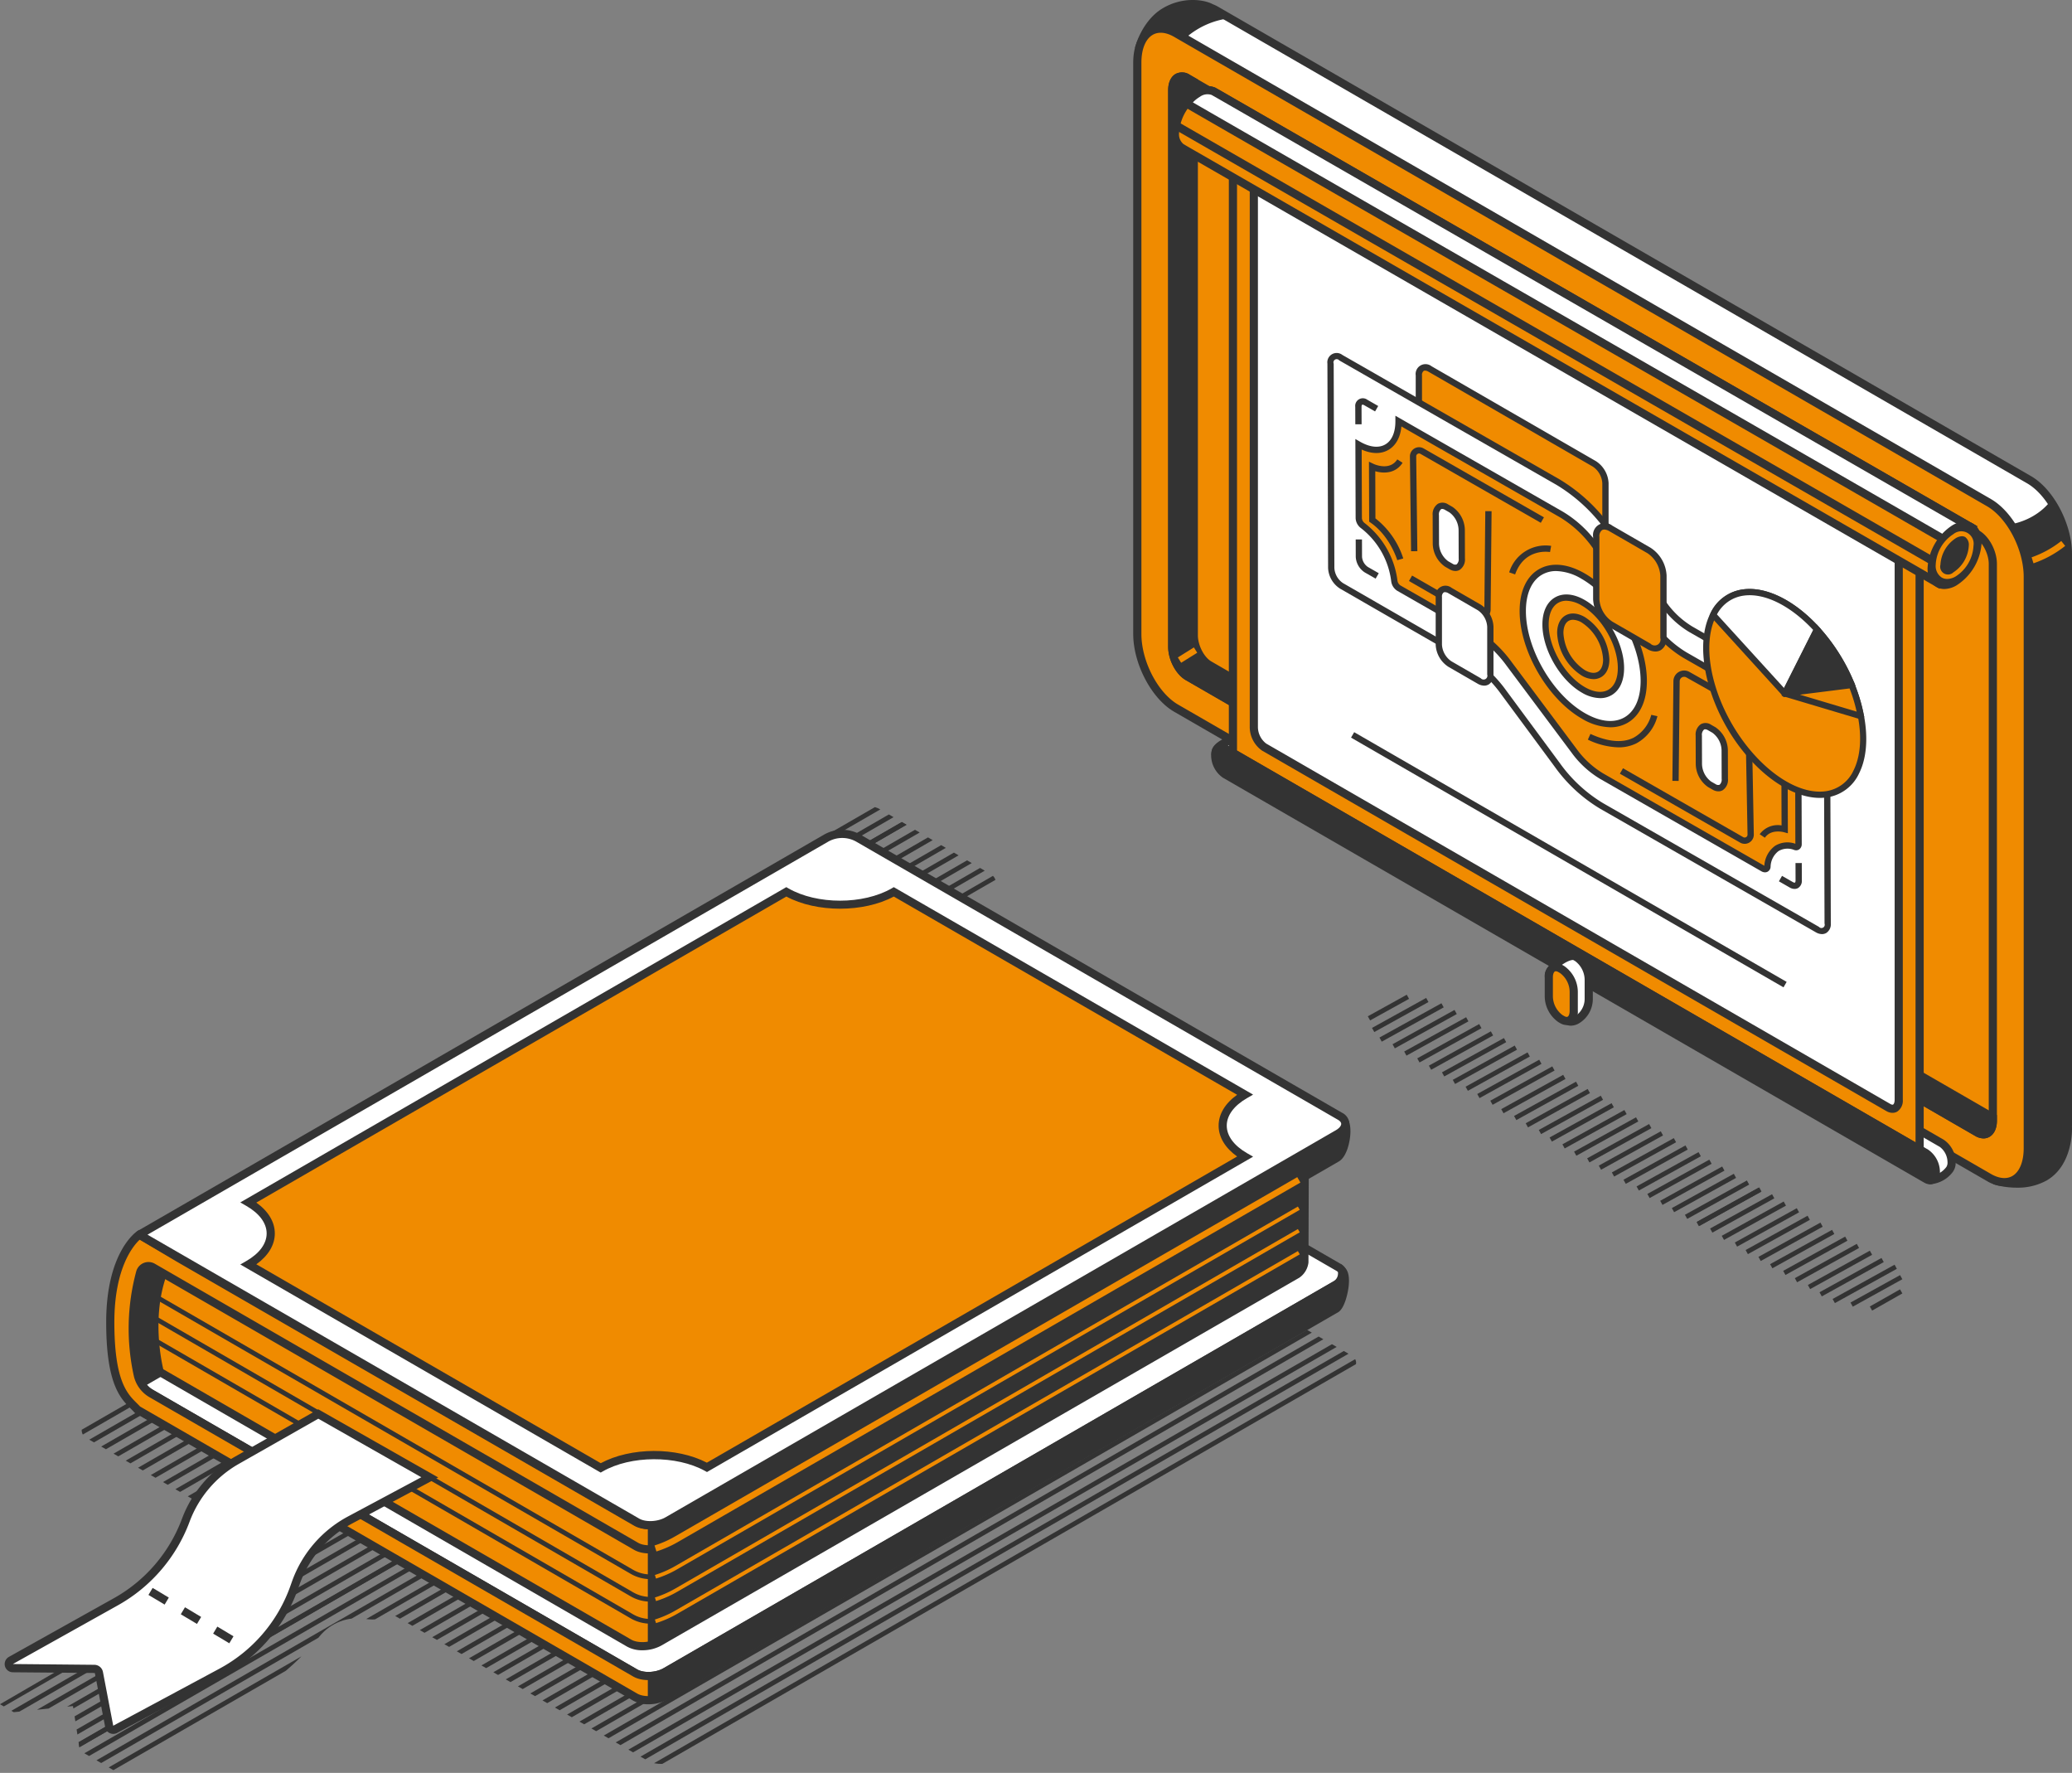 <svg xmlns="http://www.w3.org/2000/svg" xmlns:xlink="http://www.w3.org/1999/xlink" width="573.041" height="490.259" viewBox="0 0 573.041 490.259">
  <rect x="0" y="0" width="573.041" height="490.259" fill="#808080" stroke="none"/>
  <defs>
    <clipPath id="clip-path">
      <path id="パス_4749" data-name="パス 4749" d="M834.824,498.007l-30.607-17.962a2.721,2.721,0,0,1,.007-4.708l28.8-16.457a6.787,6.787,0,0,1,6.806.01l30.606,17.961a2.721,2.721,0,0,1-.006,4.708l-28.8,16.457A6.786,6.786,0,0,1,834.824,498.007Z" transform="translate(-802.865 -457.97)" fill="none"/>
    </clipPath>
    <clipPath id="clip-path-2">
      <path id="パス_4750" data-name="パス 4750" d="M773.271,722.674,702.482,682.1h0a10.906,10.906,0,0,1-7.29,1.316h0a13.515,13.515,0,0,0-12.738,4.79h0a73.356,73.356,0,0,1-20.1,17.139l-35.631,20.641-10.56-6.138L614.242,707.5,597.86,709.2,594.06,707l75.549-43.914L617.88,633.347a2.457,2.457,0,0,1,0-4.259L807.347,519.7a2.457,2.457,0,0,1,2.454,0l157.862,90.747c2.146,1.239,1.877,3.4-.6,4.833L781.643,722.326C779.165,723.758,775.417,723.913,773.271,722.674Z" transform="translate(-594.06 -519.367)" fill="none"/>
    </clipPath>
  </defs>
  <g id="グループ_11286" data-name="グループ 11286" transform="translate(-693.9 -182.121)">
    <g id="グループ_7839" data-name="グループ 7839" transform="translate(693.9 405.039)">
      <g id="グループ_7732" data-name="グループ 7732" transform="translate(206.514)">
        <g id="グループ_7731" data-name="グループ 7731" clip-path="url(#clip-path)">
          <g id="グループ_7730" data-name="グループ 7730" transform="translate(-32.219 -11.089)">
            <g id="グループ_7708" data-name="グループ 7708" transform="translate(14.867 8.261)">
              <rect id="長方形_3831" data-name="長方形 3831" width="84.031" height="1.303" transform="translate(0 42.019) rotate(-30.003)" fill="#333"/>
            </g>
            <g id="グループ_7709" data-name="グループ 7709" transform="translate(18.689 10.302)">
              <rect id="長方形_3832" data-name="長方形 3832" width="84.032" height="1.303" transform="matrix(0.866, -0.5, 0.5, 0.866, 0, 42.013)" fill="#333"/>
            </g>
            <g id="グループ_7710" data-name="グループ 7710" transform="translate(22.161 12.469)">
              <rect id="長方形_3833" data-name="長方形 3833" width="84.032" height="1.303" transform="matrix(0.866, -0.5, 0.5, 0.866, 0, 42.024)" fill="#333"/>
            </g>
            <g id="グループ_7711" data-name="グループ 7711" transform="translate(26.059 14.468)">
              <rect id="長方形_3834" data-name="長方形 3834" width="84.031" height="1.303" transform="translate(0 42.019) rotate(-30.003)" fill="#333"/>
            </g>
            <g id="グループ_7712" data-name="グループ 7712" transform="translate(29.279 16.702)">
              <rect id="長方形_3835" data-name="長方形 3835" width="84.031" height="1.303" transform="matrix(0.866, -0.5, 0.5, 0.866, 0, 42.029)" fill="#333"/>
            </g>
            <g id="グループ_7713" data-name="グループ 7713" transform="translate(33.1 18.743)">
              <rect id="長方形_3836" data-name="長方形 3836" width="84.032" height="1.303" transform="translate(0 42.023) rotate(-30.006)" fill="#333"/>
            </g>
            <g id="グループ_7714" data-name="グループ 7714" transform="translate(36.569 20.918)">
              <rect id="長方形_3837" data-name="長方形 3837" width="84.031" height="1.303" transform="translate(0 42.019) rotate(-30.003)" fill="#333"/>
            </g>
            <g id="グループ_7715" data-name="グループ 7715" transform="translate(40.466 22.917)">
              <rect id="長方形_3838" data-name="長方形 3838" width="84.031" height="1.303" transform="matrix(0.866, -0.5, 0.5, 0.866, 0, 42.013)" fill="#333"/>
            </g>
            <g id="グループ_7716" data-name="グループ 7716" transform="translate(43.941 25.081)">
              <rect id="長方形_3839" data-name="長方形 3839" width="84.032" height="1.303" transform="matrix(0.866, -0.5, 0.5, 0.866, 0, 42.031)" fill="#333"/>
            </g>
            <g id="グループ_7717" data-name="グループ 7717" transform="translate(47.823 27.122)">
              <rect id="長方形_3840" data-name="長方形 3840" width="84.031" height="1.303" transform="matrix(0.866, -0.5, 0.5, 0.866, 0, 42.013)" fill="#333"/>
            </g>
            <g id="グループ_7718" data-name="グループ 7718" transform="translate(51.294 29.292)">
              <rect id="長方形_3841" data-name="長方形 3841" width="84.033" height="1.303" transform="translate(0 42.02) rotate(-30.003)" fill="#333"/>
            </g>
            <g id="グループ_7719" data-name="グループ 7719" transform="translate(55.193 31.288)">
              <rect id="長方形_3842" data-name="長方形 3842" width="84.031" height="1.303" transform="translate(0 42.019) rotate(-30.003)" fill="#333"/>
            </g>
            <g id="グループ_7720" data-name="グループ 7720" transform="translate(58.403 33.54)">
              <rect id="長方形_3843" data-name="長方形 3843" width="84.032" height="1.303" transform="translate(0 41.995) rotate(-29.983)" fill="#333"/>
            </g>
            <g id="グループ_7721" data-name="グループ 7721" transform="translate(62.219 35.59)">
              <rect id="長方形_3844" data-name="長方形 3844" width="84.031" height="1.303" transform="matrix(0.866, -0.499, 0.499, 0.866, 0, 41.97)" fill="#333"/>
            </g>
            <g id="グループ_7722" data-name="グループ 7722" transform="translate(65.691 37.757)">
              <rect id="長方形_3845" data-name="長方形 3845" width="84.033" height="1.303" transform="translate(0 41.98) rotate(-29.972)" fill="#333"/>
            </g>
            <g id="グループ_7723" data-name="グループ 7723" transform="translate(69.591 39.753)">
              <rect id="長方形_3846" data-name="長方形 3846" width="84.032" height="1.303" transform="translate(0 41.981) rotate(-29.972)" fill="#333"/>
            </g>
            <g id="グループ_7724" data-name="グループ 7724" transform="translate(73.057 41.932)">
              <rect id="長方形_3847" data-name="長方形 3847" width="84.031" height="1.303" transform="matrix(0.866, -0.499, 0.499, 0.866, 0, 41.97)" fill="#333"/>
            </g>
            <g id="グループ_7725" data-name="グループ 7725" transform="translate(0)">
              <rect id="長方形_3848" data-name="長方形 3848" width="84.032" height="1.303" transform="matrix(0.866, -0.5, 0.5, 0.866, 0, 42.013)" fill="#333"/>
            </g>
            <g id="グループ_7726" data-name="グループ 7726" transform="translate(3.826 2.035)">
              <rect id="長方形_3849" data-name="長方形 3849" width="84.031" height="1.303" transform="translate(0 42.019) rotate(-30.003)" fill="#333"/>
            </g>
            <g id="グループ_7727" data-name="グループ 7727" transform="translate(7.297 4.206)">
              <rect id="長方形_3850" data-name="長方形 3850" width="84.031" height="1.303" transform="translate(0 42.024) rotate(-30.007)" fill="#333"/>
            </g>
            <g id="グループ_7728" data-name="グループ 7728" transform="translate(11.196 6.202)">
              <rect id="長方形_3851" data-name="長方形 3851" width="84.032" height="1.303" transform="matrix(0.866, -0.5, 0.5, 0.866, 0, 42.025)" fill="#333"/>
            </g>
            <g id="グループ_7729" data-name="グループ 7729" transform="translate(14.664 8.378)">
              <rect id="長方形_3852" data-name="長方形 3852" width="84.032" height="1.303" transform="translate(0 42.019) rotate(-30.003)" fill="#333"/>
            </g>
          </g>
        </g>
      </g>
      <g id="グループ_7814" data-name="グループ 7814" transform="translate(0 60.724)">
        <g id="グループ_7813" data-name="グループ 7813" clip-path="url(#clip-path-2)">
          <g id="グループ_7812" data-name="グループ 7812" transform="translate(-78.897 -13.083)">
            <g id="グループ_7733" data-name="グループ 7733" transform="translate(202.501 117.401)">
              <rect id="長方形_3853" data-name="長方形 3853" width="320.049" height="1.304" transform="translate(0 159.888) rotate(-29.972)" fill="#333"/>
            </g>
            <g id="グループ_7734" data-name="グループ 7734" transform="translate(206.039 119.311)">
              <rect id="長方形_3854" data-name="長方形 3854" width="320.048" height="1.304" transform="matrix(0.866, -0.499, 0.499, 0.866, 0, 159.849)" fill="#333"/>
            </g>
            <g id="グループ_7735" data-name="グループ 7735" transform="translate(209.26 121.328)">
              <rect id="長方形_3855" data-name="長方形 3855" width="320.049" height="1.304" transform="matrix(0.866, -0.499, 0.499, 0.866, 0, 159.849)" fill="#333"/>
            </g>
            <g id="グループ_7736" data-name="グループ 7736" transform="translate(212.884 123.173)">
              <rect id="長方形_3856" data-name="長方形 3856" width="320.048" height="1.304" transform="matrix(0.866, -0.5, 0.5, 0.866, 0, 159.866)" fill="#333"/>
            </g>
            <g id="グループ_7737" data-name="グループ 7737" transform="translate(215.864 125.26)">
              <rect id="長方形_3857" data-name="長方形 3857" width="320.049" height="1.304" transform="matrix(0.866, -0.499, 0.499, 0.866, 0, 159.849)" fill="#333"/>
            </g>
            <g id="グループ_7738" data-name="グループ 7738" transform="translate(219.425 127.132)">
              <rect id="長方形_3858" data-name="長方形 3858" width="320.048" height="1.304" transform="translate(0 159.89) rotate(-29.972)" fill="#333"/>
            </g>
            <g id="グループ_7739" data-name="グループ 7739" transform="translate(222.634 129.169)">
              <rect id="長方形_3859" data-name="長方形 3859" width="320.049" height="1.304" transform="matrix(0.866, -0.499, 0.499, 0.866, 0, 159.85)" fill="#333"/>
            </g>
            <g id="グループ_7740" data-name="グループ 7740" transform="translate(226.253 131.021)">
              <rect id="長方形_3860" data-name="長方形 3860" width="320.049" height="1.304" transform="matrix(0.866, -0.499, 0.499, 0.866, 0, 159.849)" fill="#333"/>
            </g>
            <g id="グループ_7741" data-name="グループ 7741" transform="translate(229.485 133.018)">
              <rect id="長方形_3861" data-name="長方形 3861" width="320.048" height="1.304" transform="translate(0 159.89) rotate(-29.972)" fill="#333"/>
            </g>
            <g id="グループ_7742" data-name="グループ 7742" transform="translate(233.081 134.925)">
              <rect id="長方形_3862" data-name="長方形 3862" width="320.048" height="1.304" transform="matrix(0.866, -0.499, 0.499, 0.866, 0, 159.849)" fill="#333"/>
            </g>
            <g id="グループ_7743" data-name="グループ 7743" transform="translate(236.302 136.942)">
              <rect id="長方形_3863" data-name="長方形 3863" width="320.049" height="1.304" transform="matrix(0.866, -0.499, 0.499, 0.866, 0, 159.849)" fill="#333"/>
            </g>
            <g id="グループ_7744" data-name="グループ 7744" transform="translate(239.921 138.794)">
              <rect id="長方形_3864" data-name="長方形 3864" width="320.048" height="1.304" transform="matrix(0.866, -0.499, 0.499, 0.866, 0, 159.849)" fill="#333"/>
            </g>
            <g id="グループ_7745" data-name="グループ 7745" transform="translate(242.906 140.873)">
              <rect id="長方形_3865" data-name="長方形 3865" width="320.048" height="1.304" transform="matrix(0.866, -0.499, 0.499, 0.866, 0, 159.849)" fill="#333"/>
            </g>
            <g id="グループ_7746" data-name="グループ 7746" transform="translate(246.468 142.745)">
              <rect id="長方形_3866" data-name="長方形 3866" width="320.046" height="1.304" transform="translate(0 159.889) rotate(-29.972)" fill="#333"/>
            </g>
            <g id="グループ_7747" data-name="グループ 7747" transform="translate(249.687 144.762)">
              <rect id="長方形_3867" data-name="長方形 3867" width="320.048" height="1.304" transform="translate(0 159.887) rotate(-29.972)" fill="#333"/>
            </g>
            <g id="グループ_7748" data-name="グループ 7748" transform="translate(253.295 146.635)">
              <rect id="長方形_3868" data-name="長方形 3868" width="320.048" height="1.304" transform="matrix(0.866, -0.499, 0.499, 0.866, 0, 159.849)" fill="#333"/>
            </g>
            <g id="グループ_7749" data-name="グループ 7749" transform="translate(256.528 148.63)">
              <rect id="長方形_3869" data-name="長方形 3869" width="320.049" height="1.304" transform="translate(0 159.893) rotate(-29.973)" fill="#333"/>
            </g>
            <g id="グループ_7750" data-name="グループ 7750" transform="translate(148.288 86.277)">
              <rect id="長方形_3870" data-name="長方形 3870" width="320.048" height="1.304" transform="translate(0 159.89) rotate(-29.972)" fill="#333"/>
            </g>
            <g id="グループ_7751" data-name="グループ 7751" transform="translate(151.827 88.189)">
              <rect id="長方形_3871" data-name="長方形 3871" width="320.048" height="1.304" transform="matrix(0.866, -0.499, 0.499, 0.866, 0, 159.849)" fill="#333"/>
            </g>
            <g id="グループ_7752" data-name="グループ 7752" transform="translate(155.047 90.206)">
              <rect id="長方形_3872" data-name="長方形 3872" width="320.048" height="1.304" transform="matrix(0.866, -0.499, 0.499, 0.866, 0, 159.849)" fill="#333"/>
            </g>
            <g id="グループ_7753" data-name="グループ 7753" transform="translate(158.677 92.039)">
              <rect id="長方形_3873" data-name="長方形 3873" width="320.048" height="1.304" transform="translate(0 159.89) rotate(-29.972)" fill="#333"/>
            </g>
            <g id="グループ_7754" data-name="グループ 7754" transform="translate(161.651 94.137)">
              <rect id="長方形_3874" data-name="長方形 3874" width="320.048" height="1.304" transform="matrix(0.866, -0.499, 0.499, 0.866, 0, 159.849)" fill="#333"/>
            </g>
            <g id="グループ_7755" data-name="グループ 7755" transform="translate(165.212 96.008)">
              <rect id="長方形_3875" data-name="長方形 3875" width="320.049" height="1.304" transform="translate(0 159.89) rotate(-29.972)" fill="#333"/>
            </g>
            <g id="グループ_7756" data-name="グループ 7756" transform="translate(168.425 98.037)">
              <rect id="長方形_3876" data-name="長方形 3876" width="320.049" height="1.304" transform="matrix(0.866, -0.5, 0.5, 0.866, 0, 159.867)" fill="#333"/>
            </g>
            <g id="グループ_7757" data-name="グループ 7757" transform="translate(172.039 99.898)">
              <rect id="長方形_3877" data-name="長方形 3877" width="320.048" height="1.304" transform="matrix(0.866, -0.499, 0.499, 0.866, 0, 159.849)" fill="#333"/>
            </g>
            <g id="グループ_7758" data-name="グループ 7758" transform="translate(175.272 101.895)">
              <rect id="長方形_3878" data-name="長方形 3878" width="320.049" height="1.304" transform="translate(0 159.89) rotate(-29.972)" fill="#333"/>
            </g>
            <g id="グループ_7759" data-name="グループ 7759" transform="translate(178.868 103.801)">
              <rect id="長方形_3879" data-name="長方形 3879" width="320.049" height="1.304" transform="matrix(0.866, -0.499, 0.499, 0.866, 0, 159.849)" fill="#333"/>
            </g>
            <g id="グループ_7760" data-name="グループ 7760" transform="translate(182.082 105.83)">
              <rect id="長方形_3880" data-name="長方形 3880" width="320.048" height="1.304" transform="translate(0 159.826) rotate(-29.959)" fill="#333"/>
            </g>
            <g id="グループ_7761" data-name="グループ 7761" transform="translate(185.72 107.649)">
              <rect id="長方形_3881" data-name="長方形 3881" width="320.049" height="1.304" transform="translate(0 159.893) rotate(-29.973)" fill="#333"/>
            </g>
            <g id="グループ_7762" data-name="グループ 7762" transform="translate(188.686 109.762)">
              <rect id="長方形_3882" data-name="長方形 3882" width="320.048" height="1.304" transform="translate(0 159.826) rotate(-29.959)" fill="#333"/>
            </g>
            <g id="グループ_7763" data-name="グループ 7763" transform="translate(192.254 111.622)">
              <rect id="長方形_3883" data-name="長方形 3883" width="320.049" height="1.304" transform="translate(0 159.89) rotate(-29.972)" fill="#333"/>
            </g>
            <g id="グループ_7764" data-name="グループ 7764" transform="translate(195.474 113.639)">
              <rect id="長方形_3884" data-name="長方形 3884" width="320.048" height="1.304" transform="translate(0 159.89) rotate(-29.972)" fill="#333"/>
            </g>
            <g id="グループ_7765" data-name="グループ 7765" transform="translate(199.082 115.511)">
              <rect id="長方形_3885" data-name="長方形 3885" width="320.049" height="1.304" transform="matrix(0.866, -0.499, 0.499, 0.866, 0, 159.849)" fill="#333"/>
            </g>
            <g id="グループ_7766" data-name="グループ 7766" transform="translate(202.302 117.528)">
              <rect id="長方形_3886" data-name="長方形 3886" width="320.049" height="1.304" transform="matrix(0.866, -0.499, 0.499, 0.866, 0, 159.849)" fill="#333"/>
            </g>
            <g id="グループ_7767" data-name="グループ 7767" transform="translate(94.661 54.829)">
              <rect id="長方形_3887" data-name="長方形 3887" width="320.049" height="1.304" transform="matrix(0.866, -0.499, 0.499, 0.866, 0, 159.85)" fill="#333"/>
            </g>
            <g id="グループ_7768" data-name="グループ 7768" transform="translate(98.222 56.701)">
              <rect id="長方形_3888" data-name="長方形 3888" width="320.048" height="1.304" transform="translate(0 159.89) rotate(-29.972)" fill="#333"/>
            </g>
            <g id="グループ_7769" data-name="グループ 7769" transform="translate(101.443 58.717)">
              <rect id="長方形_3889" data-name="長方形 3889" width="320.049" height="1.304" transform="translate(0 159.89) rotate(-29.972)" fill="#333"/>
            </g>
            <g id="グループ_7770" data-name="グループ 7770" transform="translate(105.051 60.591)">
              <rect id="長方形_3890" data-name="長方形 3890" width="320.047" height="1.304" transform="matrix(0.866, -0.499, 0.499, 0.866, 0, 159.849)" fill="#333"/>
            </g>
            <g id="グループ_7771" data-name="グループ 7771" transform="translate(108.047 62.649)">
              <rect id="長方形_3891" data-name="長方形 3891" width="320.049" height="1.304" transform="translate(0 159.89) rotate(-29.972)" fill="#333"/>
            </g>
            <g id="グループ_7772" data-name="グループ 7772" transform="translate(111.584 64.561)">
              <rect id="長方形_3892" data-name="長方形 3892" width="320.048" height="1.304" transform="matrix(0.866, -0.499, 0.499, 0.866, 0, 159.849)" fill="#333"/>
            </g>
            <g id="グループ_7773" data-name="グループ 7773" transform="translate(114.805 66.578)">
              <rect id="長方形_3893" data-name="長方形 3893" width="320.049" height="1.304" transform="matrix(0.866, -0.499, 0.499, 0.866, 0, 159.849)" fill="#333"/>
            </g>
            <g id="グループ_7774" data-name="グループ 7774" transform="translate(118.424 68.431)">
              <rect id="長方形_3894" data-name="長方形 3894" width="320.048" height="1.304" transform="matrix(0.866, -0.499, 0.499, 0.866, 0, 159.849)" fill="#333"/>
            </g>
            <g id="グループ_7775" data-name="グループ 7775" transform="translate(121.644 70.448)">
              <rect id="長方形_3895" data-name="長方形 3895" width="320.048" height="1.304" transform="matrix(0.866, -0.499, 0.499, 0.866, 0, 159.849)" fill="#333"/>
            </g>
            <g id="グループ_7776" data-name="グループ 7776" transform="translate(125.264 72.315)">
              <rect id="長方形_3896" data-name="長方形 3896" width="320.049" height="1.304" transform="translate(0 159.888) rotate(-29.972)" fill="#333"/>
            </g>
            <g id="グループ_7777" data-name="グループ 7777" transform="translate(128.484 74.331)">
              <rect id="長方形_3897" data-name="長方形 3897" width="320.049" height="1.304" transform="translate(0 159.89) rotate(-29.972)" fill="#333"/>
            </g>
            <g id="グループ_7778" data-name="グループ 7778" transform="translate(132.092 76.203)">
              <rect id="長方形_3898" data-name="長方形 3898" width="320.048" height="1.304" transform="matrix(0.866, -0.499, 0.499, 0.866, 0, 159.849)" fill="#333"/>
            </g>
            <g id="グループ_7779" data-name="グループ 7779" transform="translate(135.089 78.262)">
              <rect id="長方形_3899" data-name="長方形 3899" width="320.047" height="1.304" transform="translate(0 159.889) rotate(-29.972)" fill="#333"/>
            </g>
            <g id="グループ_7780" data-name="グループ 7780" transform="translate(138.628 80.174)">
              <rect id="長方形_3900" data-name="長方形 3900" width="320.048" height="1.304" transform="matrix(0.866, -0.499, 0.499, 0.866, 0, 159.849)" fill="#333"/>
            </g>
            <g id="グループ_7781" data-name="グループ 7781" transform="translate(141.847 82.191)">
              <rect id="長方形_3901" data-name="長方形 3901" width="320.049" height="1.304" transform="matrix(0.866, -0.499, 0.499, 0.866, 0, 159.849)" fill="#333"/>
            </g>
            <g id="グループ_7782" data-name="グループ 7782" transform="translate(145.478 84.024)">
              <rect id="長方形_3902" data-name="長方形 3902" width="320.048" height="1.304" transform="translate(0 159.89) rotate(-29.972)" fill="#333"/>
            </g>
            <g id="グループ_7783" data-name="グループ 7783" transform="translate(40.441 23.719)">
              <rect id="長方形_3903" data-name="長方形 3903" width="320.047" height="1.304" transform="translate(0 159.825) rotate(-29.959)" fill="#333"/>
            </g>
            <g id="グループ_7784" data-name="グループ 7784" transform="translate(44.003 25.59)">
              <rect id="長方形_3904" data-name="長方形 3904" width="320.048" height="1.304" transform="matrix(0.866, -0.5, 0.5, 0.866, 0, 159.866)" fill="#333"/>
            </g>
            <g id="グループ_7785" data-name="グループ 7785" transform="translate(47.229 27.596)">
              <rect id="長方形_3905" data-name="長方形 3905" width="320.049" height="1.304" transform="translate(0 159.89) rotate(-29.972)" fill="#333"/>
            </g>
            <g id="グループ_7786" data-name="グループ 7786" transform="translate(50.836 29.469)">
              <rect id="長方形_3906" data-name="長方形 3906" width="320.048" height="1.304" transform="matrix(0.866, -0.499, 0.499, 0.866, 0, 159.849)" fill="#333"/>
            </g>
            <g id="グループ_7787" data-name="グループ 7787" transform="translate(53.833 31.527)">
              <rect id="長方形_3907" data-name="長方形 3907" width="320.048" height="1.304" transform="translate(0 159.89) rotate(-29.972)" fill="#333"/>
            </g>
            <g id="グループ_7788" data-name="グループ 7788" transform="translate(57.372 33.438)">
              <rect id="長方形_3908" data-name="長方形 3908" width="320.049" height="1.304" transform="matrix(0.866, -0.499, 0.499, 0.866, 0, 159.849)" fill="#333"/>
            </g>
            <g id="グループ_7789" data-name="グループ 7789" transform="translate(60.592 35.455)">
              <rect id="長方形_3909" data-name="長方形 3909" width="320.048" height="1.304" transform="matrix(0.866, -0.499, 0.499, 0.866, 0, 159.849)" fill="#333"/>
            </g>
            <g id="グループ_7790" data-name="グループ 7790" transform="translate(64.223 37.287)">
              <rect id="長方形_3910" data-name="長方形 3910" width="320.047" height="1.304" transform="matrix(0.866, -0.5, 0.5, 0.866, 0, 159.891)" fill="#333"/>
            </g>
            <g id="グループ_7791" data-name="グループ 7791" transform="translate(67.431 39.326)">
              <rect id="長方形_3911" data-name="長方形 3911" width="320.048" height="1.304" transform="matrix(0.866, -0.499, 0.499, 0.866, 0, 159.849)" fill="#333"/>
            </g>
            <g id="グループ_7792" data-name="グループ 7792" transform="translate(71.039 41.211)">
              <rect id="長方形_3912" data-name="長方形 3912" width="320.049" height="1.304" transform="matrix(0.866, -0.499, 0.499, 0.866, 0, 159.849)" fill="#333"/>
            </g>
            <g id="グループ_7793" data-name="グループ 7793" transform="translate(74.271 43.208)">
              <rect id="長方形_3913" data-name="長方形 3913" width="320.048" height="1.304" transform="translate(0 159.89) rotate(-29.972)" fill="#333"/>
            </g>
            <g id="グループ_7794" data-name="グループ 7794" transform="translate(77.879 45.081)">
              <rect id="長方形_3914" data-name="長方形 3914" width="320.048" height="1.304" transform="matrix(0.866, -0.499, 0.499, 0.866, 0, 159.849)" fill="#333"/>
            </g>
            <g id="グループ_7795" data-name="グループ 7795" transform="translate(80.864 47.16)">
              <rect id="長方形_3915" data-name="長方形 3915" width="320.048" height="1.304" transform="matrix(0.866, -0.499, 0.499, 0.866, 0, 159.849)" fill="#333"/>
            </g>
            <g id="グループ_7796" data-name="グループ 7796" transform="translate(84.413 49.051)">
              <rect id="長方形_3916" data-name="長方形 3916" width="320.049" height="1.304" transform="matrix(0.866, -0.499, 0.499, 0.866, 0, 159.849)" fill="#333"/>
            </g>
            <g id="グループ_7797" data-name="グループ 7797" transform="translate(87.634 51.069)">
              <rect id="長方形_3917" data-name="長方形 3917" width="320.048" height="1.304" transform="matrix(0.866, -0.499, 0.499, 0.866, 0, 159.849)" fill="#333"/>
            </g>
            <g id="グループ_7798" data-name="グループ 7798" transform="translate(91.265 52.9)">
              <rect id="長方形_3918" data-name="長方形 3918" width="320.049" height="1.304" transform="translate(0 159.89) rotate(-29.972)" fill="#333"/>
            </g>
            <g id="グループ_7799" data-name="グループ 7799" transform="translate(94.467 54.95)">
              <rect id="長方形_3919" data-name="長方形 3919" width="320.048" height="1.304" transform="translate(0 159.826) rotate(-29.959)" fill="#333"/>
            </g>
            <g id="グループ_7800" data-name="グループ 7800" transform="translate(0 0)">
              <rect id="長方形_3920" data-name="長方形 3920" width="320.048" height="1.303" transform="matrix(0.866, -0.499, 0.499, 0.866, 0, 159.849)" fill="#333"/>
            </g>
            <g id="グループ_7801" data-name="グループ 7801" transform="translate(3.549 1.891)">
              <rect id="長方形_3921" data-name="長方形 3921" width="320.048" height="1.303" transform="matrix(0.866, -0.499, 0.499, 0.866, 0, 159.849)" fill="#333"/>
            </g>
            <g id="グループ_7802" data-name="グループ 7802" transform="translate(6.77 3.908)">
              <rect id="長方形_3922" data-name="長方形 3922" width="320.048" height="1.303" transform="matrix(0.866, -0.499, 0.499, 0.866, 0, 159.849)" fill="#333"/>
            </g>
            <g id="グループ_7803" data-name="グループ 7803" transform="translate(10.394 5.752)">
              <rect id="長方形_3923" data-name="長方形 3923" width="320.048" height="1.304" transform="matrix(0.866, -0.5, 0.5, 0.866, 0, 159.866)" fill="#333"/>
            </g>
            <g id="グループ_7804" data-name="グループ 7804" transform="translate(13.621 7.757)">
              <rect id="長方形_3924" data-name="長方形 3924" width="320.047" height="1.303" transform="translate(0 159.891) rotate(-29.973)" fill="#333"/>
            </g>
            <g id="グループ_7805" data-name="グループ 7805" transform="translate(17.217 9.664)">
              <rect id="長方形_3925" data-name="長方形 3925" width="320.049" height="1.303" transform="matrix(0.866, -0.499, 0.499, 0.866, 0, 159.849)" fill="#333"/>
            </g>
            <g id="グループ_7806" data-name="グループ 7806" transform="translate(20.449 11.661)">
              <rect id="長方形_3926" data-name="長方形 3926" width="320.048" height="1.303" transform="translate(0 159.89) rotate(-29.972)" fill="#333"/>
            </g>
            <g id="グループ_7807" data-name="グループ 7807" transform="translate(24.057 13.534)">
              <rect id="長方形_3927" data-name="長方形 3927" width="320.048" height="1.303" transform="matrix(0.866, -0.499, 0.499, 0.866, 0, 159.849)" fill="#333"/>
            </g>
            <g id="グループ_7808" data-name="グループ 7808" transform="translate(27.042 15.612)">
              <rect id="長方形_3928" data-name="長方形 3928" width="320.047" height="1.303" transform="matrix(0.866, -0.499, 0.499, 0.866, 0, 159.849)" fill="#333"/>
            </g>
            <g id="グループ_7809" data-name="グループ 7809" transform="translate(30.591 17.505)">
              <rect id="長方形_3929" data-name="長方形 3929" width="320.048" height="1.304" transform="matrix(0.866, -0.499, 0.499, 0.866, 0, 159.849)" fill="#333"/>
            </g>
            <g id="グループ_7810" data-name="グループ 7810" transform="translate(33.812 19.521)">
              <rect id="長方形_3930" data-name="長方形 3930" width="320.048" height="1.304" transform="matrix(0.866, -0.499, 0.499, 0.866, 0, 159.849)" fill="#333"/>
            </g>
            <g id="グループ_7811" data-name="グループ 7811" transform="translate(37.442 21.353)">
              <rect id="長方形_3931" data-name="長方形 3931" width="320.049" height="1.304" transform="translate(0 159.89) rotate(-29.972)" fill="#333"/>
            </g>
          </g>
        </g>
      </g>
      <g id="グループ_7838" data-name="グループ 7838" transform="translate(1.289 6.548)">
        <g id="グループ_7834" data-name="グループ 7834" transform="translate(28.079)">
          <g id="グループ_7815" data-name="グループ 7815" transform="translate(3.3 115.486)">
            <path id="パス_4751" data-name="パス 4751" d="M652.494,583.964l-20.056-2.605-3.395,4.777L627.089,603.6l1.52,12.322,3.829,6.473L637.113,625l13.861-11.725Z" transform="translate(-627.089 -581.358)" fill="#333"/>
          </g>
          <g id="グループ_7817" data-name="グループ 7817" transform="translate(6.391 40.147)">
            <g id="グループ_7816" data-name="グループ 7816">
              <path id="パス_4752" data-name="パス 4752" d="M770.178,698.223,632.5,618.733,826.889,506.5l137.68,79.489c2.146,1.239,1.877,3.4-.6,4.834L778.55,697.876C776.072,699.306,772.323,699.461,770.178,698.223Z" transform="translate(-630.24 -505.197)" fill="#fff"/>
              <path id="パス_4753" data-name="パス 4753" d="M773.8,700.173a8.548,8.548,0,0,1-4.208-.987h0L630.215,618.719l196.65-113.536.565.325L965.108,585a3.572,3.572,0,0,1,2.014,3.076,4.524,4.524,0,0,1-2.614,3.713L779.089,698.838A10.831,10.831,0,0,1,773.8,700.173Zm-3.079-2.941c1.8,1.034,5.115.88,7.244-.349L963.378,589.834c.918-.531,1.486-1.2,1.486-1.759,0-.531-.554-.93-.883-1.12L826.865,507.79,634.73,618.719Z" transform="translate(-630.215 -505.183)" fill="#333"/>
            </g>
          </g>
          <g id="グループ_7818" data-name="グループ 7818" transform="translate(12.18 41.715)">
            <path id="パス_4754" data-name="パス 4754" d="M955.284,584.607l.1-30.368-43.333,4.666-87.961-50.818L695.514,582.222l-55.906,5.445c-4.776,13.025-.9,27.308-.9,27.308L768.555,689.99c2.145,1.239,5.895,1.083,8.372-.347L953.336,587.937C954.979,586.988,955.284,584.607,955.284,584.607Z" transform="translate(-636.081 -506.783)" fill="#f08b00"/>
            <path id="パス_4755" data-name="パス 4755" d="M772.188,691.941a8.532,8.532,0,0,1-4.21-.989L637.729,615.705l-.123-.45c-.161-.6-3.914-14.782.929-27.992l.244-.667,56.37-5.491,128.929-74.337.566.325,87.642,50.634,44.221-4.762-.114,31.77a5.957,5.957,0,0,1-2.5,4.165L777.478,690.607A10.836,10.836,0,0,1,772.188,691.941ZM639.677,614.223,769.107,689c1.8,1.037,5.115.878,7.244-.348L952.76,586.944a3.725,3.725,0,0,0,1.385-2.436l.095-29.027-42.446,4.572-.319-.185-87.4-50.492L695.854,583.308l-.243.022-55.191,5.376C636.617,599.81,639.1,611.795,639.677,614.223Z" transform="translate(-636.068 -506.769)" fill="#333"/>
          </g>
          <g id="グループ_7819" data-name="グループ 7819" transform="translate(149.795 77.271)">
            <path id="パス_4756" data-name="パス 4756" d="M775.21,691.094a9.175,9.175,0,0,0,3.231-1.071L954.85,588.317c1.643-.95,1.948-3.33,1.948-3.33l.1-30.368-43.333,4.666-28.675-16.566H775.21Z" transform="translate(-775.21 -542.719)" fill="#333"/>
          </g>
          <g id="グループ_7820" data-name="グループ 7820" transform="translate(0 75.944)">
            <path id="パス_4757" data-name="パス 4757" d="M963.886,591.252,778.467,698.3c-2.477,1.43-6.226,1.585-8.372.347L636.329,621.423a7.968,7.968,0,0,1-3.793-5.041,59.572,59.572,0,0,1,.62-28.47,2.383,2.383,0,0,1,3.489-1.466l133.671,77.173c2.145,1.238,5.895,1.083,8.372-.347L964.107,556.22c2.479-1.431,3.676-9.524,1.53-10.764l-.056-.03c1.088,1.248.576,2.926-1.474,4.108L778.689,656.587c-2.478,1.43-6.227,1.586-8.372.347L643.83,583.906h0l-10.9-6.461s-8.04,5.309-8.04,24.2,4.753,21.123,7.521,24.2L770.1,705.334c2.146,1.239,5.895,1.084,8.372-.346L963.886,597.936c1.722-.995,3.46-8.773,1.779-10.4C965.4,588.249,965.936,589.727,963.886,591.252Z" transform="translate(-623.766 -541.421)" fill="#f08b00"/>
            <path id="パス_4758" data-name="パス 4758" d="M773.728,707.256a8.541,8.541,0,0,1-4.211-.989L631.681,626.689l-.12-.134c-.309-.343-.643-.675-.993-1.024-2.876-2.858-6.815-6.772-6.815-23.932,0-19.276,8.2-24.914,8.546-25.142l.591-.39,11.5,6.824,126.476,73.019c1.8,1.039,5.115.881,7.244-.345L963.53,548.514a2.7,2.7,0,0,0,1.453-1.591.94.94,0,0,0-.266-.8l-4.134-4.746,5.527,3.014c1.178.677,1.758,2.185,1.758,4.405,0,2.7-.994,7.077-3.207,8.356L779.241,664.2c-2.833,1.639-7.005,1.792-9.5.348L636.067,587.379a1.229,1.229,0,0,0-1.1-.067,1.246,1.246,0,0,0-.733.841,58.483,58.483,0,0,0-.614,27.924,6.887,6.887,0,0,0,3.26,4.326l133.766,77.226c1.8,1.038,5.115.879,7.244-.347L963.25,590.263a2.52,2.52,0,0,0,1.177-2.192,3.388,3.388,0,0,1,.166-.97l.6-1.629,1.245,1.208c1.147,1.111,1.128,3.443.91,5.2-.245,1.976-1.167,5.98-2.91,6.983L779.019,705.921A10.823,10.823,0,0,1,773.728,707.256Zm-140.61-82.346,137.529,79.4c1.8,1.039,5.117.88,7.244-.346L963.309,596.914c.446-.29,1.45-2.524,1.793-5.261a6.569,6.569,0,0,1-.555.459l-.109.071L779.019,699.235c-2.833,1.636-7.007,1.787-9.5.35L635.752,622.357a9.147,9.147,0,0,1-4.327-5.756,60.776,60.776,0,0,1,.626-29.018,3.511,3.511,0,0,1,5.146-2.158L770.869,662.6c1.8,1.036,5.117.88,7.243-.348L963.53,555.2c.845-.488,1.813-2.8,2.033-5.345a7.3,7.3,0,0,1-.9.615L779.241,657.521c-2.834,1.635-7.007,1.789-9.5.345L643.253,584.84l-10.226-6.065c-1.7,1.571-7.016,7.695-7.016,22.825,0,16.22,3.555,19.752,6.15,22.33C632.5,624.262,632.818,624.584,633.118,624.909Z" transform="translate(-623.753 -541.377)" fill="#333"/>
          </g>
          <g id="グループ_7823" data-name="グループ 7823" transform="translate(8.146)">
            <g id="グループ_7821" data-name="グループ 7821">
              <path id="パス_4759" data-name="パス 4759" d="M770.7,656.06l-137.521-79.4a.106.106,0,0,1,0-.183L822.924,466.931a8.984,8.984,0,0,1,8.982,0l133.189,76.9c2.145,1.238,1.876,3.4-.6,4.833L779.076,655.712C776.6,657.142,772.85,657.3,770.7,656.06Z" transform="translate(-632.002 -464.603)" fill="#fff"/>
              <path id="パス_4760" data-name="パス 4760" d="M774.337,658.012a8.537,8.537,0,0,1-4.21-.989L632.041,577.3l-.052-.743a1.237,1.237,0,0,1,.616-1.069L822.347,465.941a10.144,10.144,0,0,1,10.113,0l133.188,76.9a3.572,3.572,0,0,1,2.012,3.076,4.529,4.529,0,0,1-2.614,3.713L779.628,656.678A10.83,10.83,0,0,1,774.337,658.012ZM635.27,576.557l135.987,78.512c1.8,1.037,5.115.883,7.243-.345L963.917,547.671c.918-.529,1.485-1.2,1.485-1.758,0-.531-.553-.93-.883-1.122L831.331,467.9a7.88,7.88,0,0,0-7.854,0Z" transform="translate(-631.989 -464.591)" fill="#333"/>
            </g>
            <g id="グループ_7822" data-name="グループ 7822" transform="translate(28.944 15.855)">
              <path id="パス_4761" data-name="パス 4761" d="M790.337,641.083l148.8-85.908c-8.211-4.74-8.211-12.427,0-17.168L842.022,481.94c-8.211,4.74-21.523,4.74-29.734,0l-148.75,85.881c8.211,4.74,8.211,12.426,0,17.167l97.416,56.243C769.066,636.569,782.116,636.524,790.337,641.083Z" transform="translate(-661.279 -480.636)" fill="#f08b00"/>
              <path id="パス_4762" data-name="パス 4762" d="M760.929,642.519l-99.674-57.546,1.693-.977c3.608-2.083,5.594-4.785,5.594-7.608s-1.987-5.522-5.593-7.6l-1.7-.977,151.009-87.185.566.325c7.886,4.553,20.718,4.552,28.6,0l.565-.325,99.372,57.373-1.693.977c-3.606,2.083-5.593,4.784-5.593,7.6s1.987,5.524,5.593,7.607l1.693.977L790.323,642.367l-.559-.31c-7.866-4.362-20.551-4.3-28.271.139Zm-95.247-57.6,95.259,55c8.306-4.452,20.911-4.512,29.351-.142L936.94,555.11c-3.314-2.371-5.118-5.351-5.118-8.533s1.8-6.161,5.118-8.53l-94.954-54.823c-8.353,4.485-21.362,4.485-29.712,0L665.682,567.857c3.316,2.369,5.118,5.349,5.118,8.531S669,582.553,665.682,584.923Z" transform="translate(-661.254 -480.622)" fill="#333"/>
            </g>
          </g>
          <g id="グループ_7826" data-name="グループ 7826" transform="translate(149.795 79.954)">
            <g id="グループ_7824" data-name="グループ 7824">
              <path id="パス_4763" data-name="パス 4763" d="M775.21,664.447a9.668,9.668,0,0,0,4.624-1.17L965.253,556.225c2.477-1.431,3.676-9.524,1.53-10.764l-.057-.03c1.088,1.248.576,2.925-1.473,4.108L779.834,656.592a9.667,9.667,0,0,1-4.624,1.17Z" transform="translate(-775.21 -545.432)" fill="#333"/>
            </g>
            <g id="グループ_7825" data-name="グループ 7825" transform="translate(0 43.825)">
              <path id="パス_4764" data-name="パス 4764" d="M779.612,705.479,965.031,598.428c1.722-.995,3.572-7.057,1.893-8.685a4.078,4.078,0,0,1-1.893,2L779.612,698.794a9.628,9.628,0,0,1-4.4,1.173v6.685A9.63,9.63,0,0,0,779.612,705.479Z" transform="translate(-775.21 -589.743)" fill="#333"/>
            </g>
          </g>
          <g id="グループ_7827" data-name="グループ 7827" transform="translate(151.652 96.052)">
            <path id="パス_4765" data-name="パス 4765" d="M777.606,665.221l-.519-1.659a27.73,27.73,0,0,0,5.57-2.441l172.186-99.412.869,1.5L783.526,662.623A29.411,29.411,0,0,1,777.606,665.221Z" transform="translate(-777.087 -561.709)" fill="#f08b00"/>
          </g>
          <g id="グループ_7828" data-name="グループ 7828" transform="translate(151.756 104.183)">
            <path id="パス_4766" data-name="パス 4766" d="M777.5,672.809l-.31-.994a28.121,28.121,0,0,0,5.64-2.474L955.017,569.93l.523.9L783.353,670.244A29.043,29.043,0,0,1,777.5,672.809Z" transform="translate(-777.193 -569.93)" fill="#f08b00"/>
          </g>
          <g id="グループ_7829" data-name="グループ 7829" transform="translate(151.756 110.408)">
            <path id="パス_4767" data-name="パス 4767" d="M777.5,679.1l-.31-.994a28.117,28.117,0,0,0,5.64-2.472l172.185-99.412.523.9L783.353,676.538A28.979,28.979,0,0,1,777.5,679.1Z" transform="translate(-777.193 -576.224)" fill="#f08b00"/>
          </g>
          <g id="グループ_7830" data-name="グループ 7830" transform="translate(151.756 116.501)">
            <path id="パス_4768" data-name="パス 4768" d="M777.5,685.261l-.31-.994a27.979,27.979,0,0,0,5.64-2.472l172.185-99.411.523.9L783.353,682.7A28.912,28.912,0,0,1,777.5,685.261Z" transform="translate(-777.193 -582.384)" fill="#f08b00"/>
          </g>
          <g id="グループ_7831" data-name="グループ 7831" transform="translate(13.942 128.845)">
            <path id="パス_4769" data-name="パス 4769" d="M774.425,673.237a10.914,10.914,0,0,1-5.458-1.466L637.85,595.992l.652-1.127,131.116,75.78a9.625,9.625,0,0,0,4.807,1.289Z" transform="translate(-637.85 -594.865)" fill="#333"/>
          </g>
          <g id="グループ_7832" data-name="グループ 7832" transform="translate(11.948 133.825)">
            <path id="パス_4770" data-name="パス 4770" d="M774.4,679.516a10.935,10.935,0,0,1-5.457-1.462L635.834,601.027l.653-1.126L769.6,676.926a9.63,9.63,0,0,0,4.806,1.288Z" transform="translate(-635.834 -599.901)" fill="#333"/>
          </g>
          <g id="グループ_7833" data-name="グループ 7833" transform="translate(11.948 139.917)">
            <path id="パス_4771" data-name="パス 4771" d="M774.4,685.675a10.9,10.9,0,0,1-5.458-1.464l-133.11-77.024.653-1.127L769.6,683.085a9.619,9.619,0,0,0,4.806,1.288Z" transform="translate(-635.834 -606.06)" fill="#333"/>
          </g>
        </g>
        <g id="グループ_7837" data-name="グループ 7837" transform="translate(0 160.254)">
          <g id="グループ_7835" data-name="グループ 7835">
            <path id="パス_4772" data-name="パス 4772" d="M682.112,627.938l-22.548,12.821a31.82,31.82,0,0,0-14.1,16.56,42.968,42.968,0,0,1-19.307,22.525l-29.064,16.248a1.141,1.141,0,0,0,.547,2.136l22.544.19a1.3,1.3,0,0,1,1.266,1.056l2.842,14.871a1.14,1.14,0,0,0,1.661.791l29.359-15.784a42.962,42.962,0,0,0,20.129-23.428l.45-1.264a31.847,31.847,0,0,1,14.981-17.4l22.074-11.808Z" transform="translate(-595.376 -626.637)" fill="#fff"/>
            <path id="パス_4773" data-name="パス 4773" d="M625.4,716.386a2.286,2.286,0,0,1-.975-.219,2.252,2.252,0,0,1-1.254-1.624l-2.841-14.872a.171.171,0,0,0-.167-.137l-22.543-.19a2.272,2.272,0,0,1-1.09-4.253l29.066-16.248a41.885,41.885,0,0,0,18.8-21.932,33.005,33.005,0,0,1,14.6-17.151L682.1,626.623l33.17,18.845-23.879,12.773a30.658,30.658,0,0,0-14.451,16.783l-.45,1.263a44,44,0,0,1-20.658,24.044l-29.359,15.785A2.26,2.26,0,0,1,625.4,716.386Zm56.7-87.164-21.989,12.5a30.737,30.737,0,0,0-13.6,15.973A44.146,44.146,0,0,1,626.7,680.815L597.63,697.063l22.548.213a2.437,2.437,0,0,1,2.367,1.971l2.844,14.873,29.376-15.776a41.749,41.749,0,0,0,19.6-22.812l.449-1.264a32.911,32.911,0,0,1,15.513-18.017l20.268-10.844Z" transform="translate(-595.363 -626.623)" fill="#333"/>
          </g>
          <g id="グループ_7836" data-name="グループ 7836" transform="translate(39.769 49.391)">
            <path id="パス_4774" data-name="パス 4774" d="M657.933,691.875l-4.472-2.675,1.159-1.936,4.472,2.674Zm-8.944-5.35-4.472-2.675,1.159-1.937,4.472,2.675Zm-8.944-5.351-4.472-2.675,1.158-1.937,4.472,2.675Z" transform="translate(-635.573 -676.562)" fill="#333"/>
          </g>
        </g>
      </g>
    </g>
    <g id="グループ_7559" data-name="グループ 7559" transform="translate(1007.311 182.121)">
      <g id="グループ_7503" data-name="グループ 7503" transform="translate(64.876 275.076)">
        <g id="グループ_7460" data-name="グループ 7460" transform="translate(91.112 53.272)">
          <rect id="長方形_3702" data-name="長方形 3702" width="19.587" height="1.303" transform="translate(0 9.486) rotate(-28.967)" fill="#333"/>
        </g>
        <g id="グループ_7461" data-name="グループ 7461" transform="translate(94.662 55.164)">
          <rect id="長方形_3703" data-name="長方形 3703" width="19.587" height="1.303" transform="translate(0 9.485) rotate(-28.962)" fill="#333"/>
        </g>
        <g id="グループ_7462" data-name="グループ 7462" transform="translate(97.882 57.181)">
          <rect id="長方形_3704" data-name="長方形 3704" width="19.587" height="1.303" transform="translate(0 9.486) rotate(-28.966)" fill="#333"/>
        </g>
        <g id="グループ_7463" data-name="グループ 7463" transform="translate(101.502 59.033)">
          <rect id="長方形_3705" data-name="長方形 3705" width="19.588" height="1.303" transform="translate(0 9.486) rotate(-28.967)" fill="#333"/>
        </g>
        <g id="グループ_7464" data-name="グループ 7464" transform="translate(104.486 61.111)">
          <rect id="長方形_3706" data-name="長方形 3706" width="19.588" height="1.303" transform="translate(0 9.487) rotate(-28.967)" fill="#333"/>
        </g>
        <g id="グループ_7465" data-name="グループ 7465" transform="translate(108.037 63.002)">
          <rect id="長方形_3707" data-name="長方形 3707" width="19.588" height="1.303" transform="matrix(0.875, -0.484, 0.484, 0.875, 0, 9.489)" fill="#333"/>
        </g>
        <g id="グループ_7466" data-name="グループ 7466" transform="translate(111.257 65.02)">
          <rect id="長方形_3708" data-name="長方形 3708" width="19.588" height="1.303" transform="translate(0 9.487) rotate(-28.971)" fill="#333"/>
        </g>
        <g id="グループ_7467" data-name="グループ 7467" transform="translate(114.877 66.873)">
          <rect id="長方形_3709" data-name="長方形 3709" width="19.587" height="1.303" transform="matrix(0.875, -0.484, 0.484, 0.875, 0, 9.487)" fill="#333"/>
        </g>
        <g id="グループ_7468" data-name="グループ 7468" transform="translate(118.096 68.89)">
          <rect id="長方形_3710" data-name="長方形 3710" width="19.587" height="1.303" transform="translate(0 9.486) rotate(-28.967)" fill="#333"/>
        </g>
        <g id="グループ_7469" data-name="グループ 7469" transform="translate(121.704 70.777)">
          <rect id="長方形_3711" data-name="長方形 3711" width="19.588" height="1.303" transform="translate(0 9.486) rotate(-28.967)" fill="#333"/>
        </g>
        <g id="グループ_7470" data-name="グループ 7470" transform="translate(124.925 72.794)">
          <rect id="長方形_3712" data-name="長方形 3712" width="19.587" height="1.303" transform="translate(0 9.485) rotate(-28.962)" fill="#333"/>
        </g>
        <g id="グループ_7471" data-name="グループ 7471" transform="translate(128.545 74.645)">
          <rect id="長方形_3713" data-name="長方形 3713" width="19.588" height="1.303" transform="matrix(0.875, -0.484, 0.484, 0.875, 0, 9.489)" fill="#333"/>
        </g>
        <g id="グループ_7472" data-name="グループ 7472" transform="translate(133.495 77.534)">
          <rect id="長方形_3714" data-name="長方形 3714" width="15.668" height="1.303" transform="translate(0 7.588) rotate(-28.967)" fill="#333"/>
        </g>
        <g id="グループ_7473" data-name="グループ 7473" transform="translate(138.838 81.472)">
          <path id="パス_4620" data-name="パス 4620" d="M1117.563,598.954l-.641-1.133,8.355-4.74.641,1.133Z" transform="translate(-1116.922 -593.081)" fill="#333"/>
        </g>
        <g id="グループ_7474" data-name="グループ 7474" transform="translate(36.9 22.149)">
          <rect id="長方形_3715" data-name="長方形 3715" width="19.587" height="1.303" transform="translate(0 9.485) rotate(-28.963)" fill="#333"/>
        </g>
        <g id="グループ_7475" data-name="グループ 7475" transform="translate(40.449 24.04)">
          <rect id="長方形_3716" data-name="長方形 3716" width="19.588" height="1.303" transform="translate(0 9.486) rotate(-28.967)" fill="#333"/>
        </g>
        <g id="グループ_7476" data-name="グループ 7476" transform="translate(43.67 26.057)">
          <rect id="長方形_3717" data-name="長方形 3717" width="19.587" height="1.303" transform="translate(0 9.486) rotate(-28.967)" fill="#333"/>
        </g>
        <g id="グループ_7477" data-name="グループ 7477" transform="translate(47.289 27.909)">
          <rect id="長方形_3718" data-name="長方形 3718" width="19.588" height="1.303" transform="matrix(0.875, -0.484, 0.484, 0.875, 0, 9.489)" fill="#333"/>
        </g>
        <g id="グループ_7478" data-name="グループ 7478" transform="translate(50.274 29.989)">
          <rect id="長方形_3719" data-name="長方形 3719" width="19.588" height="1.303" transform="translate(0 9.486) rotate(-28.967)" fill="#333"/>
        </g>
        <g id="グループ_7479" data-name="グループ 7479" transform="translate(53.823 31.881)">
          <rect id="長方形_3720" data-name="長方形 3720" width="19.587" height="1.303" transform="translate(0 9.486) rotate(-28.967)" fill="#333"/>
        </g>
        <g id="グループ_7480" data-name="グループ 7480" transform="translate(57.045 33.896)">
          <rect id="長方形_3721" data-name="長方形 3721" width="19.587" height="1.303" transform="translate(0 9.489) rotate(-28.976)" fill="#333"/>
        </g>
        <g id="グループ_7481" data-name="グループ 7481" transform="translate(60.662 35.751)">
          <rect id="長方形_3722" data-name="長方形 3722" width="19.587" height="1.303" transform="matrix(0.875, -0.484, 0.484, 0.875, 0, 9.485)" fill="#333"/>
        </g>
        <g id="グループ_7482" data-name="グループ 7482" transform="translate(63.882 37.767)">
          <rect id="長方形_3723" data-name="長方形 3723" width="19.587" height="1.303" transform="translate(0 9.486) rotate(-28.967)" fill="#333"/>
        </g>
        <g id="グループ_7483" data-name="グループ 7483" transform="translate(67.492 39.654)">
          <rect id="長方形_3724" data-name="長方形 3724" width="19.587" height="1.303" transform="translate(0 9.486) rotate(-28.967)" fill="#333"/>
        </g>
        <g id="グループ_7484" data-name="グループ 7484" transform="translate(70.712 41.671)">
          <rect id="長方形_3725" data-name="長方形 3725" width="19.587" height="1.303" transform="translate(0 9.486) rotate(-28.967)" fill="#333"/>
        </g>
        <g id="グループ_7485" data-name="グループ 7485" transform="translate(74.33 43.524)">
          <rect id="長方形_3726" data-name="長方形 3726" width="19.587" height="1.303" transform="translate(0 9.485) rotate(-28.962)" fill="#333"/>
        </g>
        <g id="グループ_7486" data-name="グループ 7486" transform="translate(77.315 45.602)">
          <rect id="長方形_3727" data-name="長方形 3727" width="19.588" height="1.303" transform="translate(0 9.487) rotate(-28.967)" fill="#333"/>
        </g>
        <g id="グループ_7487" data-name="グループ 7487" transform="translate(80.866 47.492)">
          <rect id="長方形_3728" data-name="長方形 3728" width="19.588" height="1.303" transform="matrix(0.875, -0.484, 0.484, 0.875, 0, 9.489)" fill="#333"/>
        </g>
        <g id="グループ_7488" data-name="グループ 7488" transform="translate(84.086 49.51)">
          <rect id="長方形_3729" data-name="長方形 3729" width="19.587" height="1.303" transform="translate(0 9.489) rotate(-28.976)" fill="#333"/>
        </g>
        <g id="グループ_7489" data-name="グループ 7489" transform="translate(87.704 51.364)">
          <rect id="長方形_3730" data-name="長方形 3730" width="19.587" height="1.303" transform="translate(0 9.486) rotate(-28.966)" fill="#333"/>
        </g>
        <g id="グループ_7490" data-name="グループ 7490" transform="translate(90.925 53.381)">
          <rect id="長方形_3731" data-name="長方形 3731" width="19.587" height="1.303" transform="translate(0 9.485) rotate(-28.962)" fill="#333"/>
        </g>
        <g id="グループ_7491" data-name="グループ 7491" transform="translate(0 0)">
          <rect id="長方形_3732" data-name="長方形 3732" width="12.314" height="1.303" transform="translate(0 5.963) rotate(-28.962)" fill="#333"/>
        </g>
        <g id="グループ_7492" data-name="グループ 7492" transform="translate(1.161 0.883)">
          <rect id="長方形_3733" data-name="長方形 3733" width="17.126" height="1.303" transform="translate(0 8.294) rotate(-28.967)" fill="#333"/>
        </g>
        <g id="グループ_7493" data-name="グループ 7493" transform="translate(3.223 2.349)">
          <rect id="長方形_3734" data-name="長方形 3734" width="19.587" height="1.303" transform="matrix(0.875, -0.484, 0.484, 0.875, 0, 9.489)" fill="#333"/>
        </g>
        <g id="グループ_7494" data-name="グループ 7494" transform="translate(6.84 4.203)">
          <rect id="長方形_3735" data-name="長方形 3735" width="19.588" height="1.303" transform="translate(0 9.485) rotate(-28.962)" fill="#333"/>
        </g>
        <g id="グループ_7495" data-name="グループ 7495" transform="translate(10.06 6.22)">
          <rect id="長方形_3736" data-name="長方形 3736" width="19.587" height="1.303" transform="translate(0 9.486) rotate(-28.967)" fill="#333"/>
        </g>
        <g id="グループ_7496" data-name="グループ 7496" transform="translate(13.67 8.106)">
          <rect id="長方形_3737" data-name="長方形 3737" width="19.588" height="1.303" transform="translate(0 9.486) rotate(-28.967)" fill="#333"/>
        </g>
        <g id="グループ_7497" data-name="グループ 7497" transform="translate(16.889 10.123)">
          <rect id="長方形_3738" data-name="長方形 3738" width="19.588" height="1.303" transform="translate(0 9.486) rotate(-28.967)" fill="#333"/>
        </g>
        <g id="グループ_7498" data-name="グループ 7498" transform="translate(20.508 11.976)">
          <rect id="長方形_3739" data-name="長方形 3739" width="19.587" height="1.303" transform="translate(0 9.485) rotate(-28.962)" fill="#333"/>
        </g>
        <g id="グループ_7499" data-name="グループ 7499" transform="translate(23.493 14.055)">
          <rect id="長方形_3740" data-name="長方形 3740" width="19.588" height="1.303" transform="translate(0 9.485) rotate(-28.961)" fill="#333"/>
        </g>
        <g id="グループ_7500" data-name="グループ 7500" transform="translate(27.044 15.945)">
          <rect id="長方形_3741" data-name="長方形 3741" width="19.587" height="1.303" transform="translate(0 9.488) rotate(-28.972)" fill="#333"/>
        </g>
        <g id="グループ_7501" data-name="グループ 7501" transform="translate(30.264 17.961)">
          <rect id="長方形_3742" data-name="長方形 3742" width="19.587" height="1.303" transform="matrix(0.875, -0.484, 0.484, 0.875, 0, 9.489)" fill="#333"/>
        </g>
        <g id="グループ_7502" data-name="グループ 7502" transform="translate(33.882 19.815)">
          <rect id="長方形_3743" data-name="長方形 3743" width="19.588" height="1.303" transform="translate(0 9.487) rotate(-28.967)" fill="#333"/>
        </g>
      </g>
      <g id="グループ_7558" data-name="グループ 7558">
        <g id="グループ_7527" data-name="グループ 7527">
          <g id="グループ_7512" data-name="グループ 7512">
            <g id="グループ_7504" data-name="グループ 7504" transform="translate(0.487)">
              <path id="パス_4621" data-name="パス 4621" d="M1169.467,544.385l-.025.012c.007-.211.025-.411.025-.628v-158c0-7.905-4.807-17.087-10.735-20.51l-224.8-129.788a10.773,10.773,0,0,0-1.551-.729v-.017c-2.43-1.253-7.779-1.773-12.69,1.14s-6.774,9.033-6.774,9.033l10.282,1.545V401.587c0,7.9,4.806,17.087,10.734,20.509l222.43,128.42-4.333,2.027-1.823,6.736s7.24,1.972,12.755-1.187C1169.845,554.153,1169.467,544.385,1169.467,544.385Z" transform="translate(-911.456 -232.591)" fill="#fff"/>
              <path id="パス_4622" data-name="パス 4622" d="M1155.346,561.01a22.482,22.482,0,0,1-5.451-.654l-1.088-.295,2.255-8.331,2.846-1.332L933.352,423.062c-6.231-3.6-11.3-13.236-11.3-21.489V247.4l-10.612-1.6.381-1.25c.081-.267,2.05-6.573,7.277-9.676,5.477-3.249,11.243-2.481,13.784-1.172l.073.038a11.9,11.9,0,0,1,1.527.733l224.8,129.788c6.23,3.6,11.3,13.237,11.3,21.489v158c0,.13-.005.256-.011.382l.01.191c.017.428.32,10.5-7.069,14.732A16.487,16.487,0,0,1,1155.346,561.01Zm-3.753-2.6c2.143.378,6.979.876,10.793-1.31,4.563-2.612,5.627-8.176,5.87-10.985l-.016.007.08-2.365v-158c0-7.531-4.562-16.294-10.168-19.533l-224.8-129.787a9.693,9.693,0,0,0-1.391-.654l-.652-.306a13.414,13.414,0,0,0-11.058,1.347,15.528,15.528,0,0,0-5.8,7.154l9.859,1.481V401.573c0,7.533,4.561,16.3,10.17,19.532l224.3,129.5-5.818,2.723Z" transform="translate(-911.44 -232.579)" fill="#333"/>
            </g>
            <g id="グループ_7505" data-name="グループ 7505" transform="translate(1.947 1.129)">
              <path id="パス_4623" data-name="パス 4623" d="M933.933,235.467a10.773,10.773,0,0,0-1.551-.729v-.017c-2.43-1.253-7.779-1.773-12.69,1.14s-6.774,9.033-6.774,9.033l5.376.808a20.5,20.5,0,0,1,7.011-2.482,22.392,22.392,0,0,1,12.387-5.583Z" transform="translate(-912.917 -233.72)" fill="#333"/>
            </g>
            <g id="グループ_7506" data-name="グループ 7506" transform="translate(219.686 138.489)">
              <path id="パス_4624" data-name="パス 4624" d="M1152.623,560.8s7.24,1.972,12.755-1.187c6.882-3.94,6.5-13.708,6.5-13.708l-.025.012c.007-.211.025-.411.025-.628v-158a27.282,27.282,0,0,0-4.8-14.685c-.013.02-3.272,5-10.972,6.506-6.317,1.239-18.741,124.885-23.042,158.088l25.708,14.842-4.333,2.028Z" transform="translate(-1133.071 -372.604)" fill="#333"/>
            </g>
            <g id="グループ_7507" data-name="グループ 7507" transform="translate(0 6.785)">
              <path id="パス_4625" data-name="パス 4625" d="M1147.624,558.286,922.824,428.5c-5.928-3.423-10.734-12.605-10.734-20.509V249.984c0-7.9,4.806-11.538,10.734-8.115l224.8,129.788c5.928,3.423,10.734,12.605,10.734,20.509V550.171C1158.358,558.076,1153.552,561.709,1147.624,558.286Z" transform="translate(-910.96 -239.451)" fill="#f08b00"/>
              <path id="パス_4626" data-name="パス 4626" d="M1151.878,560.692a9.743,9.743,0,0,1-4.832-1.44l-224.8-129.788c-6.231-3.6-11.3-13.237-11.3-21.489v-158c0-4.569,1.559-8.09,4.275-9.659,2.312-1.336,5.208-1.133,8.154.566l224.8,129.788c6.231,3.6,11.3,13.236,11.3,21.489v158c0,4.57-1.559,8.09-4.275,9.66A6.564,6.564,0,0,1,1151.878,560.692Zm-3.7-3.394c2.217,1.277,4.312,1.481,5.895.565,2-1.155,3.145-3.963,3.145-7.7v-158c0-7.533-4.562-16.3-10.169-19.532l-224.8-129.788c-2.215-1.281-4.31-1.483-5.895-.566-2,1.154-3.145,3.962-3.145,7.7v158c0,7.532,4.561,16.3,10.169,19.533Z" transform="translate(-910.948 -239.439)" fill="#333"/>
            </g>
            <g id="グループ_7508" data-name="グループ 7508" transform="translate(9.661 20.015)">
              <path id="パス_4627" data-name="パス 4627" d="M1144.51,545.974,926.152,419.905c-2.372-1.369-4.293-5.042-4.293-8.2V257.72c0-3.162,1.922-4.615,4.293-3.246L1144.51,380.544c2.372,1.369,4.293,5.042,4.293,8.2V542.728C1148.8,545.89,1146.882,547.343,1144.51,545.974Z" transform="translate(-920.729 -252.828)" fill="#f08b00"/>
              <path id="パス_4628" data-name="パス 4628" d="M1146.206,547.609a4.568,4.568,0,0,1-2.274-.67L925.574,420.871c-2.724-1.573-4.858-5.606-4.858-9.182V257.708c0-2.076.748-3.7,2.049-4.451a3.846,3.846,0,0,1,3.939.226l218.358,126.069c2.724,1.573,4.858,5.606,4.858,9.182v153.98c0,2.076-.748,3.7-2.049,4.452A3.3,3.3,0,0,1,1146.206,547.609Zm-1.143-2.624a1.81,1.81,0,0,0,1.679.225,2.848,2.848,0,0,0,.919-2.5V388.735c0-2.75-1.706-6.059-3.729-7.226L925.574,255.44a1.8,1.8,0,0,0-1.679-.226,2.846,2.846,0,0,0-.919,2.494V411.688c0,2.75,1.706,6.059,3.729,7.226Z" transform="translate(-920.716 -252.815)" fill="#333"/>
            </g>
            <g id="グループ_7509" data-name="グループ 7509" transform="translate(9.661 20.015)">
              <path id="パス_4629" data-name="パス 4629" d="M932.113,416.707c-2.372-1.37-4.294-5.043-4.294-8.2V255.437l-1.667-.962c-2.371-1.369-4.293.084-4.293,3.246V411.7c0,3.162,1.923,6.835,4.293,8.2L1144.51,545.974c2.372,1.369,4.293-.084,4.293-3.246v-.915Z" transform="translate(-920.729 -252.828)" fill="#333"/>
              <path id="パス_4630" data-name="パス 4630" d="M1146.206,547.609a4.568,4.568,0,0,1-2.274-.67L925.574,420.871c-2.724-1.573-4.858-5.606-4.858-9.182V257.708c0-2.076.748-3.7,2.049-4.451a3.846,3.846,0,0,1,3.939.226l2.232,1.289V408.49c0,2.75,1.706,6.059,3.729,7.227l217.256,125.433v1.566c0,2.076-.748,3.7-2.049,4.452A3.3,3.3,0,0,1,1146.206,547.609ZM924.435,255.078a1.057,1.057,0,0,0-.54.136,2.846,2.846,0,0,0-.919,2.494V411.688c0,2.75,1.706,6.059,3.729,7.226l218.358,126.07a1.81,1.81,0,0,0,1.679.225,2.848,2.848,0,0,0,.919-2.5v-.263L931.535,417.673c-2.724-1.574-4.858-5.608-4.858-9.183V256.077l-1.1-.637A2.436,2.436,0,0,0,924.435,255.078Z" transform="translate(-920.716 -252.815)" fill="#333"/>
            </g>
            <g id="グループ_7510" data-name="グループ 7510" transform="translate(248.463 149.604)">
              <path id="パス_4631" data-name="パス 4631" d="M1162.679,390.014l-.512-1.66a28.166,28.166,0,0,0,8.2-4.512l1.086,1.357A29.432,29.432,0,0,1,1162.679,390.014Z" transform="translate(-1162.167 -383.842)" fill="#f08b00"/>
            </g>
            <g id="グループ_7511" data-name="グループ 7511" transform="translate(12.336 179.031)">
              <rect id="長方形_3744" data-name="長方形 3744" width="5.235" height="1.736" transform="translate(0 2.773) rotate(-31.987)" fill="#f08b00"/>
            </g>
          </g>
          <g id="グループ_7526" data-name="グループ 7526" transform="translate(10.414 23.792)">
            <g id="グループ_7519" data-name="グループ 7519" transform="translate(11.132 16.371)">
              <g id="グループ_7513" data-name="グループ 7513" transform="translate(0.146 162.965)">
                <path id="パス_4632" data-name="パス 4632" d="M1137.524,556.156a6.422,6.422,0,0,0-2.682-5.124L941.286,439.282c-1.482-.855-7.263,1.515-7.263,3.489s5.4,2.589,6.882,3.444L1127.6,554l-.257.765,3.991,6.217a.44.44,0,0,0,.414.209,7.506,7.506,0,0,0,5.257-2.979A3.222,3.222,0,0,0,1137.524,556.156Z" transform="translate(-932.894 -437.973)" fill="#fff"/>
                <path id="パス_4633" data-name="パス 4633" d="M1131.691,562.31a1.578,1.578,0,0,1-1.324-.73l-4.281-6.673.133-.4L940.329,447.181a12.788,12.788,0,0,0-2.056-.688c-2.526-.719-5.391-1.535-5.391-3.733,0-1.447,1.433-2.578,2.635-3.272,1.687-.974,4.756-2.1,6.322-1.2l193.556,111.75a7.555,7.555,0,0,1,3.247,6.1,4.271,4.271,0,0,1-.826,2.827,8.583,8.583,0,0,1-5.984,3.333A1.3,1.3,0,0,1,1131.691,562.31Zm-3.122-7.711,3.467,5.4a6.407,6.407,0,0,0,4.051-2.479,2.252,2.252,0,0,0,.3-1.378,5.359,5.359,0,0,0-2.117-4.148L940.709,440.248a7.359,7.359,0,0,0-4,1.157c-1.241.7-1.557,1.255-1.574,1.365.214.543,2.693,1.249,3.752,1.551a12.628,12.628,0,0,1,2.566.9l187.488,108.247Z" transform="translate(-932.882 -437.961)" fill="#333"/>
              </g>
              <g id="グループ_7514" data-name="グループ 7514" transform="translate(4.898)">
                <path id="パス_4634" data-name="パス 4634" d="M1128.742,550.9,938.828,441.251V275.165l189.914,109.647Z" transform="translate(-937.698 -273.21)" fill="#f08b00"/>
                <path id="パス_4635" data-name="パス 4635" d="M1129.858,552.834,937.686,441.882V273.188l192.172,110.95ZM939.946,440.578,1127.6,548.921V385.443L939.946,277.1Z" transform="translate(-937.686 -273.188)" fill="#333"/>
              </g>
              <g id="グループ_7515" data-name="グループ 7515" transform="translate(10.676 3.336)">
                <path id="パス_4636" data-name="パス 4636" d="M1120.159,539.354,947.538,439.69a6.867,6.867,0,0,1-2.867-5.478V278.539l178.355,102.974V537.186C1123.026,539.3,1121.743,540.267,1120.159,539.354Z" transform="translate(-943.541 -276.583)" fill="#fff"/>
                <path id="パス_4637" data-name="パス 4637" d="M1121.291,540.8a3.431,3.431,0,0,1-1.708-.493L946.96,440.646a8,8,0,0,1-3.432-6.455V276.561l180.616,104.277V537.164a3.628,3.628,0,0,1-1.557,3.3A2.574,2.574,0,0,1,1121.291,540.8Zm-175.5-260.329V434.19a5.812,5.812,0,0,0,2.3,4.5l172.623,99.664c.313.18.59.24.747.15.212-.122.426-.585.426-1.341V382.143Z" transform="translate(-943.528 -276.561)" fill="#333"/>
              </g>
              <g id="グループ_7516" data-name="グループ 7516" transform="translate(0 165.314)">
                <path id="パス_4638" data-name="パス 4638" d="M1130.5,553.767,936.559,441.8c-1.482-.854-2.682.053-2.682,2.029h0a6.421,6.421,0,0,0,2.682,5.124L1130.5,560.92c1.48.854,2.681-.053,2.681-2.029h0A6.423,6.423,0,0,0,1130.5,553.767Z" transform="translate(-932.747 -440.349)" fill="#333"/>
                <path id="パス_4639" data-name="パス 4639" d="M1131.552,562.355a3.287,3.287,0,0,1-1.635-.472L935.981,449.916a7.567,7.567,0,0,1-3.247-6.1,3.459,3.459,0,0,1,1.493-3.147,2.834,2.834,0,0,1,2.884.141l193.936,111.97a7.557,7.557,0,0,1,3.247,6.1,3.461,3.461,0,0,1-1.492,3.147A2.487,2.487,0,0,1,1131.552,562.355ZM935.484,442.593a.259.259,0,0,0-.13.029c-.174.1-.361.516-.361,1.192a5.356,5.356,0,0,0,2.117,4.147l193.936,111.969a.754.754,0,0,0,.626.141c.175-.1.361-.517.361-1.191a5.355,5.355,0,0,0-2.117-4.147L935.981,442.763A1.086,1.086,0,0,0,935.484,442.593Z" transform="translate(-932.734 -440.336)" fill="#333"/>
              </g>
              <g id="グループ_7517" data-name="グループ 7517" transform="translate(92.294 223.05)">
                <path id="パス_4640" data-name="パス 4640" d="M1032.4,517.8l-2.459-4.908c-1.772-1.023,1.366-2.8,1.366-5.161l-4.112-2.48c0-2.362,5.549-6.251,7.32-5.228l.479.276a7.684,7.684,0,0,1,3.208,6.129v5.284C1038.2,516.079,1034.172,518.823,1032.4,517.8Z" transform="translate(-1026.065 -498.725)" fill="#fff"/>
                <path id="パス_4641" data-name="パス 4641" d="M1033.258,519.133a2.845,2.845,0,0,1-1.435-.367l-.294-.169-2.478-4.947a1.952,1.952,0,0,1-.745-1.116,3.5,3.5,0,0,1,.9-2.652,6.776,6.776,0,0,0,.866-1.583l-4.016-2.422v-.638c0-1.967,2.322-4.205,4.478-5.451,1.335-.769,3.2-1.522,4.538-.756l.479.277a8.807,8.807,0,0,1,3.771,7.106V511.7a7.857,7.857,0,0,1-3.766,6.749A4.658,4.658,0,0,1,1033.258,519.133Zm-.066-2.261a2.462,2.462,0,0,0,1.232-.379,5.638,5.638,0,0,0,2.634-4.794v-5.283a6.555,6.555,0,0,0-2.641-5.151l-.479-.276c-.182-.083-1.2.025-2.794,1.073a8.142,8.142,0,0,0-2.671,2.639l3.951,2.382v.638a6.217,6.217,0,0,1-1.342,3.411,8.612,8.612,0,0,0-.5.815l.135.08.22.348Z" transform="translate(-1026.052 -498.712)" fill="#333"/>
              </g>
              <g id="グループ_7518" data-name="グループ 7518" transform="translate(92.26 226.154)">
                <path id="パス_4642" data-name="パス 4642" d="M1030.847,517.494l-.479-.276a7.683,7.683,0,0,1-3.207-6.129v-5.283c0-2.363,1.436-3.448,3.207-2.425l.479.276a7.681,7.681,0,0,1,3.208,6.129v5.283C1034.055,517.431,1032.619,518.517,1030.847,517.494Z" transform="translate(-1026.031 -501.863)" fill="#f08b00"/>
                <path id="パス_4643" data-name="パス 4643" d="M1032.111,519a3.692,3.692,0,0,1-1.841-.54l-.479-.275a8.8,8.8,0,0,1-3.774-7.107v-5.283a3.925,3.925,0,0,1,1.675-3.572,3.139,3.139,0,0,1,3.227.169l.477.276a8.8,8.8,0,0,1,3.775,7.107v5.284a3.928,3.928,0,0,1-1.672,3.57A2.751,2.751,0,0,1,1032.111,519Zm-3.025-14.887a.523.523,0,0,0-.265.064c-.253.145-.545.656-.545,1.617v5.283a6.553,6.553,0,0,0,2.643,5.151l.479.276c.234.135.675.339.97.169.251-.145.543-.655.543-1.615v-5.284a6.549,6.549,0,0,0-2.643-5.151l-.477-.276A1.568,1.568,0,0,0,1029.087,504.112Z" transform="translate(-1026.018 -501.851)" fill="#333"/>
              </g>
            </g>
            <g id="グループ_7525" data-name="グループ 7525">
              <g id="グループ_7520" data-name="グループ 7520">
                <path id="パス_4644" data-name="パス 4644" d="M1133.685,394.143l9.281-15.366S934.336,258.7,934.275,258.67l-.219-.127-.786-.434a4.549,4.549,0,0,0-4.3.519,14.041,14.041,0,0,0-6.354,11,4.552,4.552,0,0,0,1.7,3.984l.943.564Z" transform="translate(-921.491 -256.648)" fill="#f08b00"/>
                <path id="パス_4645" data-name="パス 4645" d="M1134.069,395.661,923.729,274.572a5.65,5.65,0,0,1-2.251-4.95,15.089,15.089,0,0,1,6.917-11.984,5.664,5.664,0,0,1,5.359-.556l1.072.6h0s1.724.99,208.692,120.108l1,.575ZM931.775,258.885a4.655,4.655,0,0,0-2.25.708,13.011,13.011,0,0,0-5.788,10.029,3.514,3.514,0,0,0,1.2,3.044l.892.535,207.448,119.4,8.114-13.431c-15.648-9.006-207.044-119.163-207.689-119.531l-.993-.554A2.114,2.114,0,0,0,931.775,258.885Z" transform="translate(-921.478 -256.635)" fill="#333"/>
              </g>
              <g id="グループ_7521" data-name="グループ 7521" transform="translate(2.619)">
                <path id="パス_4646" data-name="パス 4646" d="M1139.563,384.47l3.439-5.693S934.371,258.7,934.31,258.67l-.219-.127-.786-.434a4.549,4.549,0,0,0-4.3.519,11.672,11.672,0,0,0-3.159,2.83C948.218,274.393,1105.014,364.49,1139.563,384.47Z" transform="translate(-924.145 -256.648)" fill="#fff"/>
                <path id="パス_4647" data-name="パス 4647" d="M1139.939,385.989l-.959-.555c-19.177-11.089-76.261-43.923-126.627-72.891-41.388-23.8-77.134-44.365-87.087-50.121l-1.139-.659.824-1.026a12.749,12.749,0,0,1,3.475-3.1,5.664,5.664,0,0,1,5.359-.556l1.072.6c.023.011,70.245,40.426,208.692,120.107l1,.575ZM927.59,261.158c11.38,6.572,46.014,26.494,85.889,49.428,49.552,28.5,105.609,60.743,125.673,72.34l2.27-3.756C1125.767,370.16,934.3,259.962,933.73,259.638l-.991-.553a3.535,3.535,0,0,0-3.186.508A9.32,9.32,0,0,0,927.59,261.158Z" transform="translate(-924.126 -256.635)" fill="#333"/>
              </g>
              <g id="グループ_7522" data-name="グループ 7522" transform="translate(209.265 120.412)">
                <path id="パス_4648" data-name="パス 4648" d="M1146.916,384.066a14.046,14.046,0,0,1-6.354,11.006c-3.51,2.026-6.354.384-6.354-3.668a14.043,14.043,0,0,1,6.354-11.006C1144.071,378.371,1146.916,380.014,1146.916,384.066Z" transform="translate(-1133.077 -378.396)" fill="#333"/>
                <path id="パス_4649" data-name="パス 4649" d="M1137.71,397.061a4.394,4.394,0,0,1-2.219-.579c-1.564-.9-2.426-2.712-2.426-5.092a15.089,15.089,0,0,1,6.92-11.984c2.064-1.193,4.061-1.346,5.624-.445s2.425,2.711,2.425,5.091a15.087,15.087,0,0,1-6.919,11.984A6.893,6.893,0,0,1,1137.71,397.061Zm5.672-16.418a4.665,4.665,0,0,0-2.268.72,13.009,13.009,0,0,0-5.79,10.028c0,1.539.46,2.653,1.3,3.135s2.032.325,3.365-.445a13.013,13.013,0,0,0,5.79-10.028c0-1.54-.46-2.654-1.3-3.136A2.164,2.164,0,0,0,1143.382,380.643Z" transform="translate(-1133.065 -378.383)" fill="#333"/>
              </g>
              <g id="グループ_7523" data-name="グループ 7523" transform="translate(211.523 123.19)">
                <path id="パス_4650" data-name="パス 4650" d="M1138.531,394.312a3,3,0,0,1-1.516-.394,3.828,3.828,0,0,1-1.666-3.526,10.684,10.684,0,0,1,4.9-8.486,3.423,3.423,0,0,1,5.55,3.2,10.681,10.681,0,0,1-4.9,8.486A4.785,4.785,0,0,1,1138.531,394.312Zm4.085-11.817a3.521,3.521,0,0,0-1.715.54,9.4,9.4,0,0,0-4.249,7.357,2.159,2.159,0,0,0,3.6,2.077,9.4,9.4,0,0,0,4.247-7.358,2.607,2.607,0,0,0-1.014-2.4A1.714,1.714,0,0,0,1142.615,382.5Z" transform="translate(-1135.348 -381.191)" fill="#f08b00"/>
              </g>
              <g id="グループ_7524" data-name="グループ 7524" transform="translate(0.566 9.76)">
                <rect id="長方形_3745" data-name="長方形 3745" width="2.258" height="241.427" transform="matrix(0.499, -0.867, 0.867, 0.499, 0, 1.957)" fill="#333"/>
              </g>
            </g>
          </g>
        </g>
        <g id="グループ_7557" data-name="グループ 7557" transform="translate(53.702 97.663)">
          <g id="グループ_7528" data-name="グループ 7528" transform="translate(24.424 3.076)">
            <path id="パス_4651" data-name="パス 4651" d="M1039.342,361.973,993.9,335.737c-1.7-.982-3.081-.186-3.081,1.779V355.1a6.811,6.811,0,0,0,3.081,5.336l45.442,26.236c1.7.982,3.081.186,3.081-1.779V367.309A6.81,6.81,0,0,0,1039.342,361.973Z" transform="translate(-989.951 -334.445)" fill="#f08b00"/>
            <path id="パス_4652" data-name="パス 4652" d="M1040.709,387.959a3.668,3.668,0,0,1-1.811-.54l-45.443-26.236a7.663,7.663,0,0,1-3.514-6.088V337.507a2.727,2.727,0,0,1,4.383-2.531l45.442,26.235a7.665,7.665,0,0,1,3.515,6.088v17.589a2.985,2.985,0,0,1-1.337,2.747A2.44,2.44,0,0,1,1040.709,387.959Zm-48.193-51.784a.729.729,0,0,0-.37.089,1.394,1.394,0,0,0-.468,1.242v17.588a5.945,5.945,0,0,0,2.647,4.583l45.442,26.236a1.046,1.046,0,0,0,1.777-1.026V367.3a5.946,5.946,0,0,0-2.646-4.584L993.455,336.48A1.962,1.962,0,0,0,992.515,336.176Z" transform="translate(-989.941 -334.435)" fill="#333"/>
          </g>
          <g id="グループ_7529" data-name="グループ 7529" transform="translate(6.536 104.809)">
            <rect id="長方形_3746" data-name="長方形 3746" width="1.737" height="138.109" transform="translate(0 1.505) rotate(-60)" fill="#333"/>
          </g>
          <g id="グループ_7549" data-name="グループ 7549">
            <g id="グループ_7546" data-name="グループ 7546">
              <g id="グループ_7530" data-name="グループ 7530">
                <path id="パス_4653" data-name="パス 4653" d="M1014.02,425.157l14.816,20.05a41.224,41.224,0,0,0,12.2,11.3l59.735,34.22c1.576.9,2.848.162,2.842-1.654l-.19-56.525a6.3,6.3,0,0,0-2.864-4.923l-34.809-19.942a24.95,24.95,0,0,1-7.412-6.882l-15.352-20.857A46.937,46.937,0,0,0,1029.046,367l-60.081-34.419c-1.576-.9-2.848-.162-2.842,1.654l.19,56.534a6.3,6.3,0,0,0,2.857,4.919l34.542,19.9A35.057,35.057,0,0,1,1014.02,425.157Z" transform="translate(-965.255 -331.334)" fill="#fff"/>
                <path id="パス_4654" data-name="パス 4654" d="M1102.033,491.972a3.46,3.46,0,0,1-1.7-.5l-59.737-34.221a41.954,41.954,0,0,1-12.467-11.542l-14.815-20.05a34.02,34.02,0,0,0-10.044-9.332l-34.542-19.9a7.161,7.161,0,0,1-3.291-5.668l-.19-56.535a2.585,2.585,0,0,1,4.142-2.408l60.081,34.417a47.609,47.609,0,0,1,14.205,13.184l15.352,20.857a24,24,0,0,0,7.144,6.643l34.811,19.942a7.153,7.153,0,0,1,3.3,5.674l.19,56.525a2.856,2.856,0,0,1-1.258,2.6A2.327,2.327,0,0,1,1102.033,491.972Zm-87.324-67.341,14.815,20.05a40.192,40.192,0,0,0,11.934,11.067l59.734,34.22a.906.906,0,0,0,1.542-.9l-.19-56.526a5.419,5.419,0,0,0-2.426-4.171l-34.811-19.942a25.723,25.723,0,0,1-7.678-7.121l-15.352-20.858a45.862,45.862,0,0,0-13.673-12.706l-60.081-34.417a.9.9,0,0,0-1.54.9l.19,56.536a5.42,5.42,0,0,0,2.421,4.168l34.543,19.9a35.776,35.776,0,0,1,10.573,9.805Z" transform="translate(-965.246 -331.325)" fill="#333"/>
              </g>
              <g id="グループ_7531" data-name="グループ 7531" transform="translate(7.731 17.303)">
                <path id="パス_4655" data-name="パス 4655" d="M973.946,356.776l.069,20.378a2.741,2.741,0,0,0,1.08,2.036,23.01,23.01,0,0,1,8.757,15.347,2.746,2.746,0,0,0,1.237,1.959l20.464,11.721a34.374,34.374,0,0,1,10.081,9.282l17.919,23.971a26.074,26.074,0,0,0,7.638,7.033l44.614,25.558c.623.357,1.165.14,1.229-.535.445-4.624,3.586-6.769,7.684-5.436.557.181.935-.2.933-.853-.014-4.157-.06-17.821-.074-21.977a2.716,2.716,0,0,0-.944-1.927,22.569,22.569,0,0,1-7.723-14.095,2.744,2.744,0,0,0-1.235-1.927l-21.476-12.3a30.326,30.326,0,0,1-9.109-8.528l-15.61-21.527a31.253,31.253,0,0,0-9.392-8.793L985.01,350.338C985.034,357.408,980.081,360.29,973.946,356.776Z" transform="translate(-973.073 -348.837)" fill="#f08b00"/>
                <path id="パス_4656" data-name="パス 4656" d="M1086.361,475.082a2.018,2.018,0,0,1-1-.285L1040.75,449.24a26.838,26.838,0,0,1-7.9-7.267L1014.93,418a33.4,33.4,0,0,0-9.819-9.049l-20.461-11.721a3.625,3.625,0,0,1-1.672-2.634,21.99,21.99,0,0,0-8.392-14.716,3.636,3.636,0,0,1-1.449-2.742l-.073-21.885,1.306.749c2.687,1.538,5.161,1.806,6.972.753s2.8-3.338,2.791-6.435l0-1.5,46.385,26.572a31.954,31.954,0,0,1,9.662,9.036l15.61,21.528a29.289,29.289,0,0,0,8.838,8.284l21.477,12.3a3.59,3.59,0,0,1,1.665,2.59,21.628,21.628,0,0,0,7.411,13.514,3.564,3.564,0,0,1,1.261,2.6l.074,21.978a1.768,1.768,0,0,1-.671,1.491,1.509,1.509,0,0,1-1.4.189,4.94,4.94,0,0,0-4.346.3,5.622,5.622,0,0,0-2.2,4.389,1.617,1.617,0,0,1-.833,1.324A1.505,1.505,0,0,1,1086.361,475.082Zm-111.55-116.9.062,18.957a1.882,1.882,0,0,0,.713,1.329,23.872,23.872,0,0,1,9.121,15.975,1.907,1.907,0,0,0,.8,1.287l20.464,11.721a35.113,35.113,0,0,1,10.345,9.516l17.919,23.97a25.121,25.121,0,0,0,7.374,6.8l44.562,25.528a7.329,7.329,0,0,1,2.967-5.51,6.533,6.533,0,0,1,5.611-.573l-.054-21.932a1.868,1.868,0,0,0-.625-1.257,23.473,23.473,0,0,1-8.036-14.677,1.886,1.886,0,0,0-.8-1.263l-21.476-12.3a31.019,31.019,0,0,1-9.38-8.772l-15.61-21.528a30.214,30.214,0,0,0-9.12-8.548L985.8,351.782c-.292,3.015-1.538,5.285-3.587,6.477S977.576,359.413,974.811,358.178Z" transform="translate(-973.063 -348.82)" fill="#333"/>
              </g>
              <g id="グループ_7532" data-name="グループ 7532" transform="translate(53.162 58.514)">
                <path id="パス_4657" data-name="パス 4657" d="M1036.671,432.309c9.24,5.294,16.7.925,16.665-9.759s-7.555-23.635-16.795-28.928-16.7-.925-16.666,9.759S1027.431,427.016,1036.671,432.309Zm-.1-31.321c5.76,3.3,10.447,11.374,10.47,18.034s-4.629,9.383-10.389,6.084-10.448-11.374-10.471-18.034S1030.806,397.689,1036.566,400.988Z" transform="translate(-1019.007 -390.498)" fill="#fff"/>
                <path id="パス_4658" data-name="パス 4658" d="M1044.075,435.424a16.032,16.032,0,0,1-7.846-2.371c-9.464-5.424-17.194-18.737-17.231-29.68-.019-5.5,1.865-9.634,5.3-11.635s7.923-1.594,12.66,1.119c9.466,5.423,17.2,18.737,17.234,29.68.019,5.5-1.866,9.635-5.306,11.636A9.446,9.446,0,0,1,1044.075,435.424Zm-14.951-43.2a7.743,7.743,0,0,0-3.948,1.014c-2.88,1.675-4.458,5.272-4.441,10.129.034,10.389,7.372,23.029,16.359,28.176,4.177,2.4,8.056,2.793,10.921,1.126,2.882-1.676,4.459-5.273,4.444-10.129-.035-10.39-7.373-23.03-16.361-28.177A14.3,14.3,0,0,0,1029.124,392.227Zm12.135,35.145a10.318,10.318,0,0,1-5.054-1.522c-5.99-3.432-10.882-11.858-10.907-18.784-.012-3.552,1.221-6.229,3.47-7.537s5.159-1.056,8.219.7h0c5.988,3.432,10.88,11.858,10.905,18.784.013,3.553-1.22,6.229-3.469,7.537A6.212,6.212,0,0,1,1041.259,427.372Zm-9.32-26.93a4.5,4.5,0,0,0-2.3.589c-1.691.984-2.617,3.125-2.607,6.03.022,6.371,4.524,14.125,10.034,17.282,2.5,1.434,4.808,1.682,6.482.7,1.691-.983,2.618-3.125,2.607-6.03-.022-6.372-4.524-14.125-10.034-17.281A8.6,8.6,0,0,0,1031.939,400.442Z" transform="translate(-1018.998 -390.488)" fill="#333"/>
              </g>
              <g id="グループ_7533" data-name="グループ 7533" transform="translate(63.537 71.988)">
                <path id="パス_4659" data-name="パス 4659" d="M1039.553,422.262a6.605,6.605,0,0,1-3.25-.974,14.8,14.8,0,0,1-6.815-11.74c-.009-2.29.8-4.025,2.283-4.886s3.376-.707,5.347.422h0a14.808,14.808,0,0,1,6.816,11.741c.008,2.29-.8,4.025-2.283,4.886A4.115,4.115,0,0,1,1039.553,422.262Zm-5.677-16.411a2.409,2.409,0,0,0-1.231.313c-.922.536-1.425,1.736-1.42,3.38a13.1,13.1,0,0,0,5.942,10.237c1.411.81,2.7.963,3.612.43s1.424-1.736,1.419-3.38a13.1,13.1,0,0,0-5.944-10.239h0A4.914,4.914,0,0,0,1033.876,405.851Z" transform="translate(-1029.488 -404.111)" fill="#333"/>
              </g>
              <g id="グループ_7534" data-name="グループ 7534" transform="translate(124.869 140.989)">
                <path id="パス_4660" data-name="パス 4660" d="M1095.841,481.044a2.758,2.758,0,0,1-1.354-.392l-2.987-1.713.865-1.506,2.987,1.712c.289.165.507.186.586.142s.17-.25.168-.583l-.017-4.82,1.737-.007.018,4.821a2.3,2.3,0,0,1-1.032,2.09A1.921,1.921,0,0,1,1095.841,481.044Z" transform="translate(-1091.5 -473.878)" fill="#333"/>
              </g>
              <g id="グループ_7535" data-name="グループ 7535" transform="translate(7.825 51.502)">
                <path id="パス_4661" data-name="パス 4661" d="M978.669,394.247l-2.987-1.71a5.451,5.451,0,0,1-2.509-4.312l-.015-4.822,1.737,0,.015,4.821a3.711,3.711,0,0,0,1.638,2.81l2.987,1.712Z" transform="translate(-973.158 -383.398)" fill="#333"/>
              </g>
              <g id="グループ_7536" data-name="グループ 7536" transform="translate(124.711 97.657)">
                <path id="パス_4662" data-name="パス 4662" d="M1095.979,440.915l-.017-4.82a3.708,3.708,0,0,0-1.635-2.811l-2.988-1.712.865-1.506,2.987,1.71a5.435,5.435,0,0,1,2.507,4.313l.018,4.82Z" transform="translate(-1091.34 -430.065)" fill="#333"/>
              </g>
              <g id="グループ_7537" data-name="グループ 7537" transform="translate(7.701 12.503)">
                <path id="パス_4663" data-name="パス 4663" d="M973.05,351.132l-.018-4.821a2.109,2.109,0,0,1,3.358-1.953l2.987,1.712-.861,1.508-2.989-1.712c-.292-.169-.509-.191-.588-.143s-.17.25-.168.583l.017,4.82Z" transform="translate(-973.032 -343.967)" fill="#333"/>
              </g>
              <g id="グループ_7538" data-name="グループ 7538" transform="translate(72.03 100.012)">
                <path id="パス_4664" data-name="パス 4664" d="M1046.542,441.437a20.722,20.722,0,0,1-8.467-2.131l.72-1.58c4.861,2.216,8.874,2.569,11.924,1.05a10.2,10.2,0,0,0,4.9-6.33l1.7.379a11.88,11.88,0,0,1-5.825,7.507A10.977,10.977,0,0,1,1046.542,441.437Z" transform="translate(-1038.075 -432.446)" fill="#333"/>
              </g>
              <g id="グループ_7539" data-name="グループ 7539" transform="translate(50.274 53.191)">
                <path id="パス_4665" data-name="パス 4665" d="M1017.717,393.1l-1.639-.581a10.531,10.531,0,0,1,11.608-7.314l-.314,1.708C1027.089,386.865,1020.328,385.74,1017.717,393.1Z" transform="translate(-1016.078 -385.105)" fill="#333"/>
              </g>
              <g id="グループ_7540" data-name="グループ 7540" transform="translate(119.359 103.352)">
                <path id="パス_4666" data-name="パス 4666" d="M1087.564,466.469l-1.442-.97a6.187,6.187,0,0,1,6.05-2.433l-.058-17.253a24.317,24.317,0,0,1-6.184-9.388l1.629-.6a22.23,22.23,0,0,0,5.969,8.916l.321.26.068,20.241-1.1-.3C1092.665,464.9,1089.226,463.993,1087.564,466.469Z" transform="translate(-1085.929 -435.823)" fill="#333"/>
              </g>
              <g id="グループ_7541" data-name="グループ 7541" transform="translate(80.886 104.728)">
                <path id="パス_4667" data-name="パス 4667" d="M1081.543,468.171a2.532,2.532,0,0,1-1.259-.338l-33.255-19.052.864-1.507,33.254,19.051a.794.794,0,0,0,1.188-.7l-.524-28.373,1.737-.033.524,28.373a2.541,2.541,0,0,1-2.529,2.582Z" transform="translate(-1047.029 -437.215)" fill="#333"/>
              </g>
              <g id="グループ_7542" data-name="グループ 7542" transform="translate(95.408 87.756)">
                <path id="パス_4668" data-name="パス 4668" d="M1063.45,450.587l-1.738-.019.285-27.575a2.967,2.967,0,0,1,4.423-2.552l18.385,10.365-.852,1.513-18.387-10.365a1.228,1.228,0,0,0-1.832,1.057Z" transform="translate(-1061.712 -420.054)" fill="#333"/>
              </g>
              <g id="グループ_7543" data-name="グループ 7543" transform="translate(22.556 43.687)">
                <path id="パス_4669" data-name="パス 4669" d="M1007.677,405.651a2.971,2.971,0,0,1-1.478-.4l-18.148-10.435.865-1.506,18.148,10.435a1.2,1.2,0,0,0,1.223,0,1.218,1.218,0,0,0,.617-1.054l.259-27.2,1.738.017-.26,27.2a2.975,2.975,0,0,1-2.965,2.94Z" transform="translate(-988.052 -375.496)" fill="#333"/>
              </g>
              <g id="グループ_7544" data-name="グループ 7544" transform="translate(22.822 26.002)">
                <path id="パス_4670" data-name="パス 4670" d="M988.638,386.386l-.318-26.205a2.53,2.53,0,0,1,3.789-2.225l33.274,19.061-.865,1.508-33.274-19.062a.773.773,0,0,0-.794,0,.781.781,0,0,0-.392.694l.317,26.205Z" transform="translate(-988.321 -357.615)" fill="#333"/>
              </g>
              <g id="グループ_7545" data-name="グループ 7545" transform="translate(11.493 29.367)">
                <path id="パス_4671" data-name="パス 4671" d="M984.689,388.9c-.019-.066-1.969-6.638-7.394-10.394l-.373-.258-.056-16.589,1.25.6c.178.085,4.45,2.075,6.587-1.236l1.459.942c-1.959,3.039-5.309,2.989-7.55,2.334l.043,13.047a22.889,22.889,0,0,1,7.7,11.076Z" transform="translate(-976.866 -361.018)" fill="#333"/>
              </g>
            </g>
            <g id="グループ_7547" data-name="グループ 7547" transform="translate(101.84 102.272)">
              <path id="パス_4672" data-name="パス 4672" d="M1072.034,435.961l1.263.724a7.062,7.062,0,0,1,2.967,5.623l.027,7.872c.007,2.171-1.31,3.174-2.942,2.239l-1.262-.723a7.059,7.059,0,0,1-2.967-5.624l-.027-7.872C1069.087,436.029,1070.4,435.026,1072.034,435.961Z" transform="translate(-1068.226 -434.741)" fill="#fff"/>
              <path id="パス_4673" data-name="パス 4673" d="M1074.508,453.629a3.23,3.23,0,0,1-1.6-.468l-1.262-.723a7.909,7.909,0,0,1-3.4-6.372l-.026-7.874a3.447,3.447,0,0,1,1.444-3.14,2.722,2.722,0,0,1,2.8.146l1.262.723a7.913,7.913,0,0,1,3.405,6.373l.025,7.873a3.449,3.449,0,0,1-1.442,3.141A2.362,2.362,0,0,1,1074.508,453.629Zm-3.648-17.159a.646.646,0,0,0-.327.083,1.9,1.9,0,0,0-.579,1.634l.025,7.873a6.214,6.214,0,0,0,2.53,4.871l1.264.723a1.155,1.155,0,0,0,1.061.153,1.9,1.9,0,0,0,.579-1.634l-.026-7.873a6.211,6.211,0,0,0-2.529-4.871l-1.265-.725A1.6,1.6,0,0,0,1070.861,436.471Z" transform="translate(-1068.216 -434.731)" fill="#333"/>
            </g>
            <g id="グループ_7548" data-name="グループ 7548" transform="translate(29.109 41.337)">
              <path id="パス_4674" data-name="パス 4674" d="M998.5,374.351l1.263.723a7.063,7.063,0,0,1,2.967,5.623l.027,7.873c.007,2.171-1.309,3.173-2.941,2.238l-1.262-.723a7.059,7.059,0,0,1-2.967-5.624l-.027-7.872C995.549,374.418,996.865,373.416,998.5,374.351Z" transform="translate(-994.687 -373.13)" fill="#fff"/>
              <path id="パス_4675" data-name="パス 4675" d="M1000.971,392.018a3.232,3.232,0,0,1-1.6-.467l-1.262-.723a7.912,7.912,0,0,1-3.406-6.373l-.026-7.873a3.448,3.448,0,0,1,1.444-3.141,2.724,2.724,0,0,1,2.8.146l1.262.723a7.912,7.912,0,0,1,3.4,6.373l.026,7.873a3.45,3.45,0,0,1-1.44,3.141A2.363,2.363,0,0,1,1000.971,392.018Zm-3.648-17.158a.64.64,0,0,0-.327.082,1.9,1.9,0,0,0-.58,1.634l.026,7.873a6.216,6.216,0,0,0,2.531,4.872l1.262.722a1.159,1.159,0,0,0,1.062.153,1.9,1.9,0,0,0,.578-1.634l-.026-7.873a6.212,6.212,0,0,0-2.531-4.872l-1.264-.724A1.592,1.592,0,0,0,997.323,374.861Z" transform="translate(-994.678 -373.121)" fill="#333"/>
            </g>
          </g>
          <g id="グループ_7554" data-name="グループ 7554" transform="translate(95.779 58.651)">
            <g id="グループ_7550" data-name="グループ 7550" transform="translate(0 0)">
              <ellipse id="楕円形_177" data-name="楕円形 177" cx="17.722" cy="30.695" rx="17.722" ry="30.695" transform="matrix(0.866, -0.5, 0.5, 0.866, 0, 17.722)" fill="#f08b00"/>
              <path id="パス_4676" data-name="パス 4676" d="M1102.594,455.031c-6.063,0-13.126-3.849-19.275-10.6-11.136-12.219-16.075-30.341-11.012-40.4a11.585,11.585,0,0,1,9.01-6.659c6.424-.886,14.329,3.032,21.109,10.476,11.135,12.218,16.075,30.34,11.012,40.4a11.586,11.586,0,0,1-9.01,6.659A13.485,13.485,0,0,1,1102.594,455.031Zm-19.42-56.043a11.826,11.826,0,0,0-1.622.109,9.92,9.92,0,0,0-7.695,5.719c-4.767,9.468.052,26.716,10.743,38.446,6.4,7.021,13.726,10.742,19.592,9.926a9.921,9.921,0,0,0,7.695-5.719c4.766-9.468-.052-26.716-10.744-38.447C1095.323,402.635,1088.737,398.988,1083.174,398.988Z" transform="translate(-1062.177 -390.699)" fill="#333"/>
            </g>
            <g id="グループ_7551" data-name="グループ 7551" transform="translate(9.894 6.554)">
              <path id="パス_4677" data-name="パス 4677" d="M1073.127,404.45l19.762,21.686c.008.008.017.01.021,0l8.9-17.681a.035.035,0,0,0-.008-.029c-10.922-11.974-23.758-13.768-28.683-4.009A.031.031,0,0,0,1073.127,404.45Z" transform="translate(-1072.102 -397.263)" fill="#fff"/>
              <path id="パス_4678" data-name="パス 4678" d="M1092.549,427.054l-20.458-22.506.24-.525a11.589,11.589,0,0,1,9.006-6.648c6.439-.877,14.317,3.03,21.1,10.461l.4.44-.259.562-9.106,18.092Zm-18.394-22.763,18.527,20.332,8.076-16.044c-6.272-6.718-13.435-10.28-19.185-9.484A9.813,9.813,0,0,0,1074.155,404.292Z" transform="translate(-1072.091 -397.253)" fill="#333"/>
            </g>
            <g id="グループ_7552" data-name="グループ 7552" transform="translate(29.748 16.276)">
              <path id="パス_4679" data-name="パス 4679" d="M1111.7,424c.008,0,.01-.011.006-.022a51.93,51.93,0,0,0-9.613-15.356l-1.952,3.879-6.94,13.787c-.007.012.009.036.021.035Z" transform="translate(-1092.176 -407.1)" fill="#333"/>
              <path id="パス_4680" data-name="パス 4680" d="M1092.786,427.23l-.621-.9.265-.5,9.438-18.753.852.933a52.816,52.816,0,0,1,9.777,15.615l.168.418-.466.738-.4.053Zm9.492-17.094-7.606,15.107,15.79-1.986A51.224,51.224,0,0,0,1102.278,410.135Z" transform="translate(-1092.165 -407.083)" fill="#333"/>
            </g>
            <g id="グループ_7553" data-name="グループ 7553" transform="translate(29.86 32.166)">
              <path id="パス_4681" data-name="パス 4681" d="M1114.154,432.7a45.435,45.435,0,0,0-2.517-8.566c0-.011-.015-.02-.022-.019l-18.409,2.314c-.015,0,0,.034.012.039l20.924,6.247C1114.151,432.715,1114.155,432.708,1114.154,432.7Z" transform="translate(-1092.288 -423.16)" fill="#f08b00"/>
              <path id="パス_4682" data-name="パス 4682" d="M1114.343,433.7l-.516-.188-21.549-6.432.109-1.444,19.834-2.49.234.716a45.67,45.67,0,0,1,2.533,8.613l.143.469Zm-17.03-6.929,15.693,4.685a44.82,44.82,0,0,0-1.948-6.413Z" transform="translate(-1092.278 -423.149)" fill="#333"/>
            </g>
          </g>
          <g id="グループ_7555" data-name="グループ 7555" transform="translate(29.947 64.343)">
            <path id="パス_4683" data-name="パス 4683" d="M1007.57,402.354l-8.086-4.669c-1.7-.982-3.081-.186-3.081,1.778v13.229a6.808,6.808,0,0,0,3.081,5.336l8.086,4.669c1.7.982,3.081.186,3.081-1.779V407.689A6.806,6.806,0,0,0,1007.57,402.354Z" transform="translate(-995.535 -396.391)" fill="#fff"/>
            <path id="パス_4684" data-name="パス 4684" d="M1008.938,423.98a3.66,3.66,0,0,1-1.812-.54l-8.086-4.669a7.665,7.665,0,0,1-3.515-6.088V399.453a2.728,2.728,0,0,1,4.383-2.531l8.086,4.669a7.664,7.664,0,0,1,3.515,6.088v13.228a2.988,2.988,0,0,1-1.336,2.748A2.44,2.44,0,0,1,1008.938,423.98ZM998.1,398.122a.729.729,0,0,0-.37.09,1.393,1.393,0,0,0-.468,1.241v13.229a5.947,5.947,0,0,0,2.646,4.584l8.086,4.669a1.047,1.047,0,0,0,1.778-1.028V407.68a5.942,5.942,0,0,0-2.647-4.583l-8.086-4.67A1.964,1.964,0,0,0,998.1,398.122Z" transform="translate(-995.525 -396.382)" fill="#333"/>
          </g>
          <g id="グループ_7556" data-name="グループ 7556" transform="translate(73.486 47.037)">
            <path id="パス_4685" data-name="パス 4685" d="M1054.991,386.4l-10.548-6.089c-2.219-1.282-4.018-.243-4.018,2.319v17.255a8.88,8.88,0,0,0,4.018,6.96l10.548,6.09c2.219,1.281,4.018.242,4.018-2.32V393.364A8.882,8.882,0,0,0,1054.991,386.4Z" transform="translate(-1039.557 -378.893)" fill="#f08b00"/>
            <path id="パス_4686" data-name="パス 4686" d="M1056.779,414.35a4.5,4.5,0,0,1-2.23-.669L1044,407.592a9.706,9.706,0,0,1-4.453-7.712V382.624a3.3,3.3,0,0,1,5.321-3.072l10.548,6.09a9.706,9.706,0,0,1,4.452,7.711v17.255a3.641,3.641,0,0,1-1.611,3.354A2.922,2.922,0,0,1,1056.779,414.35Zm-14.139-33.724a1.21,1.21,0,0,0-.612.15,2.052,2.052,0,0,0-.744,1.848v17.255a8.053,8.053,0,0,0,3.584,6.207l10.548,6.09a1.614,1.614,0,0,0,2.715-1.568V393.354a8.055,8.055,0,0,0-3.582-6.207L1044,381.058A2.82,2.82,0,0,0,1042.64,380.626Z" transform="translate(-1039.547 -378.884)" fill="#333"/>
          </g>
        </g>
      </g>
    </g>
  </g>
</svg>
